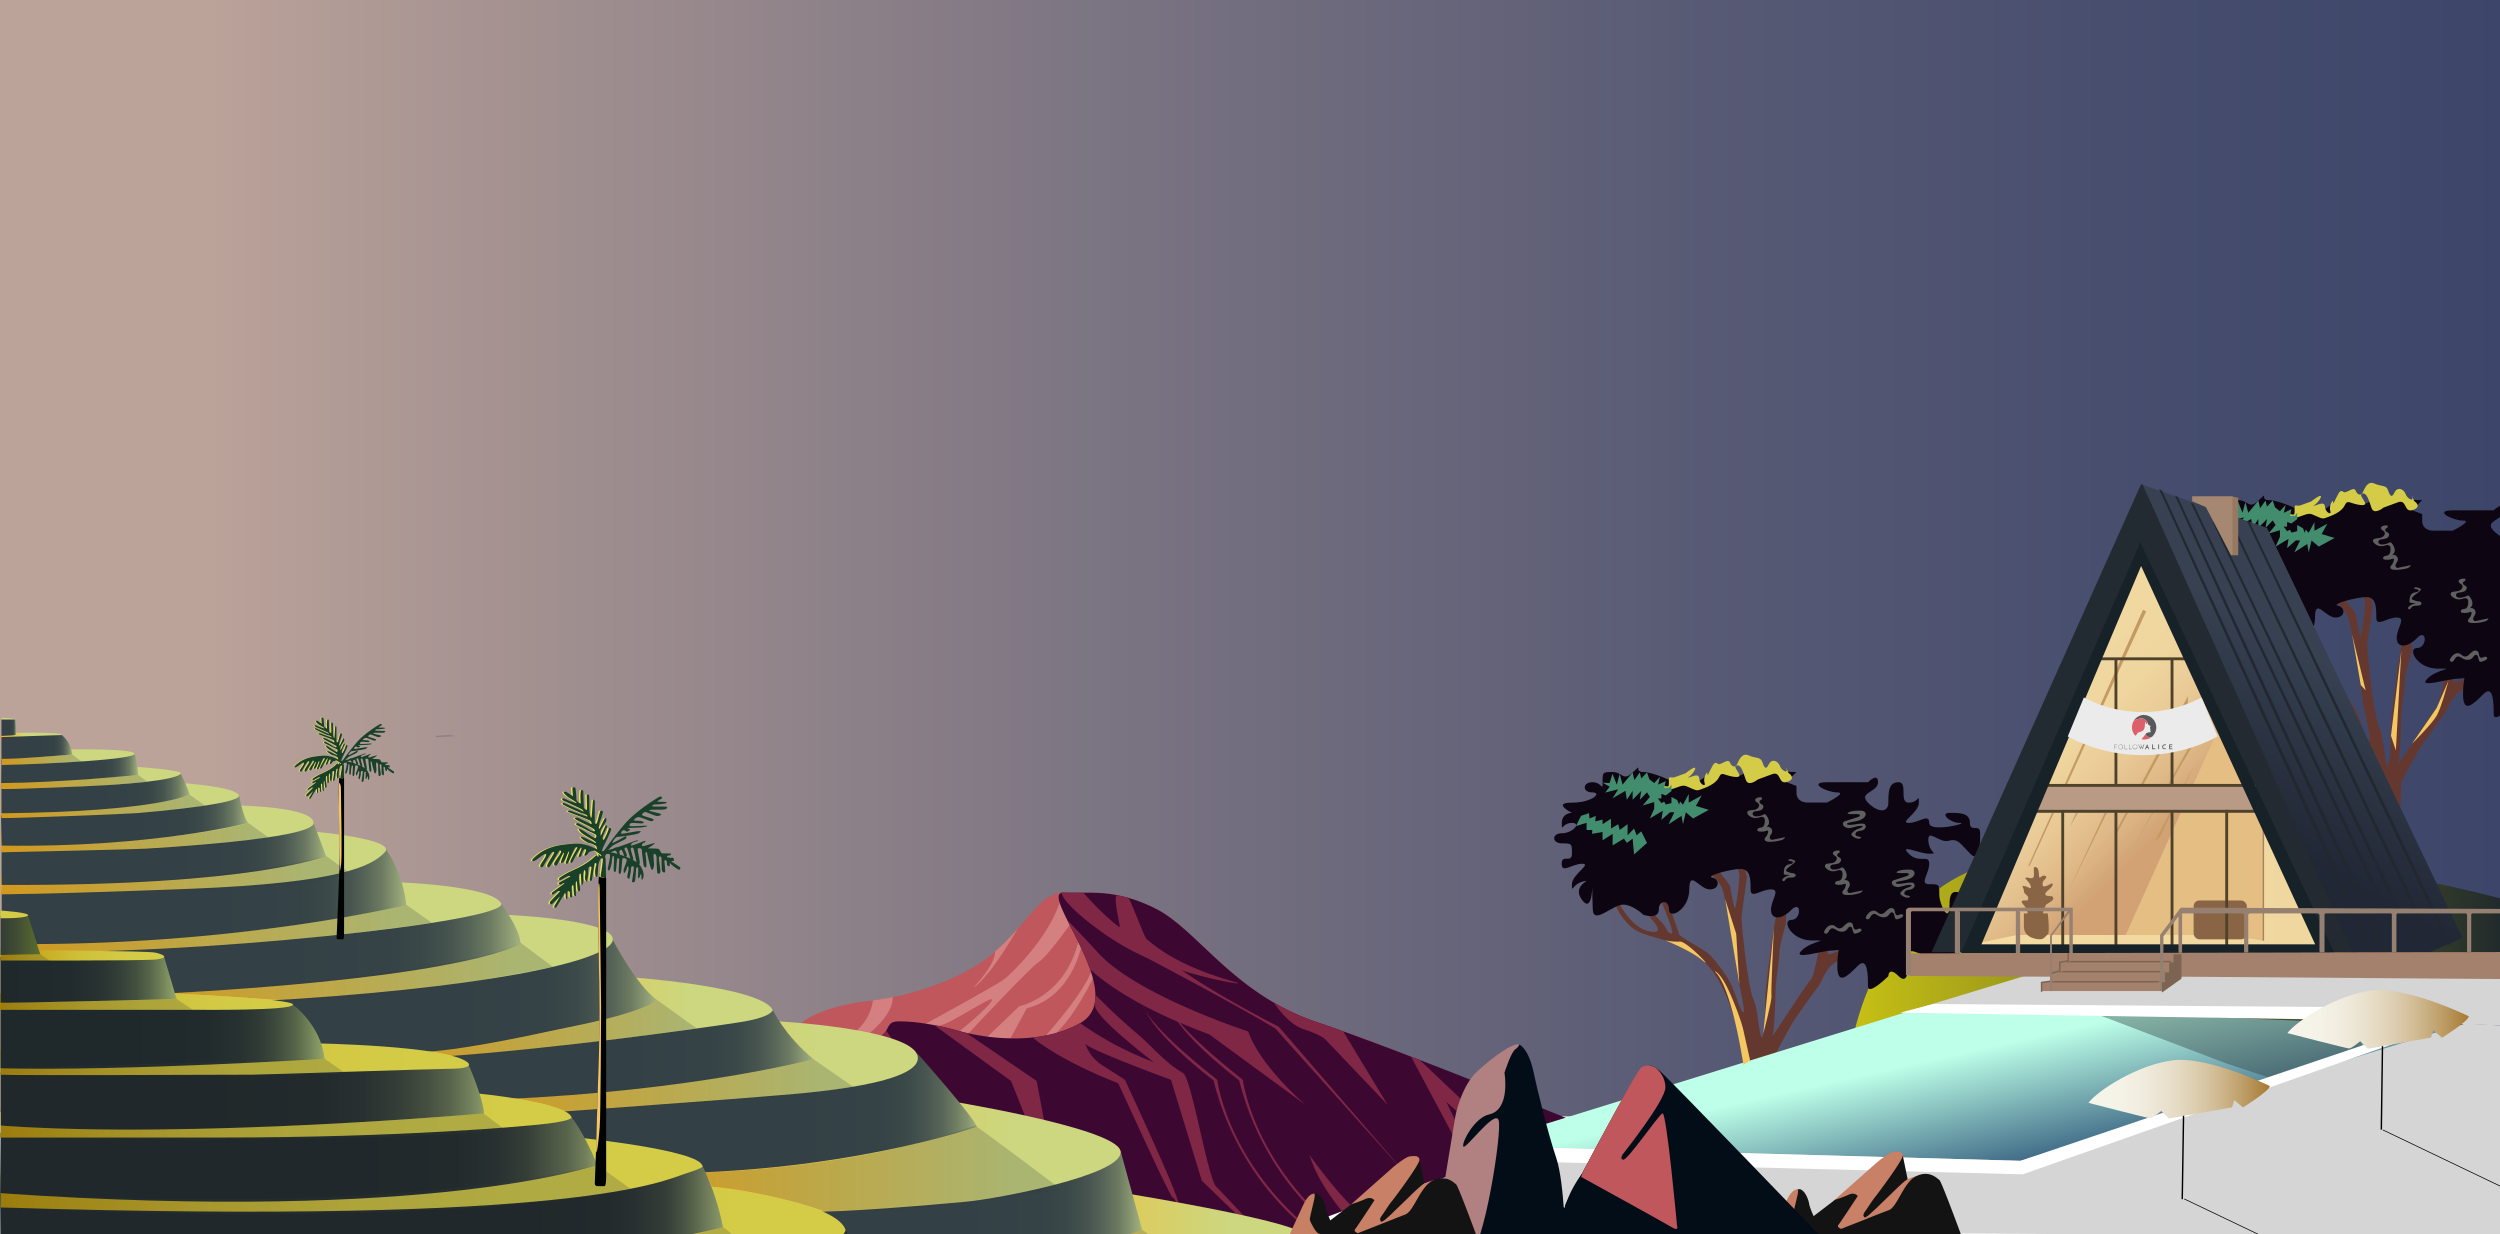 <svg xmlns="http://www.w3.org/2000/svg" xmlns:xlink="http://www.w3.org/1999/xlink" width="1738" height="858"><defs><path id="reuse-0" fill="#343f3f" d="M35 668l-7-4.6-27.6.6-.4 4" opacity="0.22"/></defs><defs><linearGradient id="e" x2="1740" y1="388" y2="388" gradientUnits="userSpaceOnUse"><stop offset="0.08" stop-color="#bca39a"/><stop offset="0.17" stop-color="#aa9693"/><stop offset="0.44" stop-color="#7b7482"/><stop offset="0.67" stop-color="#595b75"/><stop offset="0.87" stop-color="#454c6d"/><stop offset="1" stop-color="#3d466a"/></linearGradient><linearGradient id="f" x1="1249.74" x2="1740.69" y1="700.45" y2="700.45" gradientUnits="userSpaceOnUse"><stop offset="0" stop-color="#d5cd13"/><stop offset="1" stop-color="#202a2c"/></linearGradient><linearGradient id="j" x1="10888.85" x2="10547.58" y1="2051.56" y2="2083.56" gradientTransform="matrix(1.4 .06 -2.85 .6 -7744.6 -1088.4)" gradientUnits="userSpaceOnUse"><stop offset="0" stop-color="#001f55"/><stop offset="1" stop-color="#bdffe8"/></linearGradient><linearGradient id="a" x1="644.81" x2="910.83" y1="874.75" y2="874.75" gradientUnits="userSpaceOnUse"><stop offset="0" stop-color="#ffb315"/><stop offset="0.79" stop-color="#ccd780"/></linearGradient><linearGradient id="b" x1="526.49" x2="794" y1="849.2" y2="849.2" gradientUnits="userSpaceOnUse"><stop offset="0.52" stop-color="#334045"/><stop offset="0.73" stop-color="#354246"/><stop offset="0.81" stop-color="#3b4949"/><stop offset="0.86" stop-color="#47544f"/><stop offset="0.9" stop-color="#576558"/><stop offset="0.94" stop-color="#6d7b62"/><stop offset="0.97" stop-color="#879670"/><stop offset="1" stop-color="#a3b37e"/></linearGradient><linearGradient id="k" x1="426.01" x2="779" y1="803.36" y2="803.36" xlink:href="#a"/><linearGradient id="l" x1="373.92" x2="679.05" y1="773.86" y2="773.86" gradientUnits="userSpaceOnUse"><stop offset="0.59" stop-color="#334045"/><stop offset="0.77" stop-color="#354246"/><stop offset="0.84" stop-color="#3b4949"/><stop offset="0.88" stop-color="#47544f"/><stop offset="0.92" stop-color="#576558"/><stop offset="0.95" stop-color="#6d7b62"/><stop offset="0.98" stop-color="#879670"/><stop offset="1" stop-color="#a3b37e"/></linearGradient><linearGradient id="m" x1="314.69" x2="638.1" y1="741.53" y2="741.53" xlink:href="#a"/><linearGradient id="n" x1="289.78" x2="565.56" y1="732.23" y2="732.23" xlink:href="#b"/><linearGradient id="o" x1="262.81" x2="537.16" y1="707.29" y2="707.29" xlink:href="#a"/><linearGradient id="p" x1="160.08" x2="456.43" y1="693.03" y2="693.03" xlink:href="#b"/><linearGradient id="q" x1="89.14" x2="426.01" y1="667.11" y2="667.11" xlink:href="#a"/><linearGradient id="r" x1="11.17" x2="361.93" y1="659.27" y2="659.27" xlink:href="#b"/><linearGradient id="s" x1="2.94" x2="348.48" y1="637.61" y2="637.61" xlink:href="#a"/><linearGradient id="t" x1="1.05" x2="282.48" y1="623.49" y2="623.49" xlink:href="#b"/><linearGradient id="u" x1="0.5" x2="268.38" y1="599.93" y2="599.93" xlink:href="#a"/><linearGradient id="v" x1="1.05" x2="226.64" y1="593.66" y2="593.66" xlink:href="#b"/><linearGradient id="w" x1="0.85" x2="218.05" y1="576.23" y2="576.23" xlink:href="#a"/><linearGradient id="x" x1="0.73" x2="172.59" y1="570.57" y2="570.57" xlink:href="#b"/><linearGradient id="y" x1="1.05" x2="166.16" y1="556.58" y2="556.58" xlink:href="#a"/><linearGradient id="z" x1="1.05" x2="131.79" y1="551.54" y2="551.54" xlink:href="#b"/><linearGradient id="A" x1="0.83" x2="125.72" y1="540.73" y2="540.73" xlink:href="#a"/><linearGradient id="B" x1="1.05" x2="10.65" y1="500.17" y2="500.17" gradientUnits="userSpaceOnUse"><stop offset="0" stop-color="#ffb315"/><stop offset="0.01" stop-color="#f5ba2a"/><stop offset="0.01" stop-color="#e8c345"/><stop offset="0.03" stop-color="#deca5b"/><stop offset="0.04" stop-color="#d6d06c"/><stop offset="0.05" stop-color="#d0d477"/><stop offset="0.07" stop-color="#cdd67e"/><stop offset="0.13" stop-color="#ccd780"/></linearGradient><linearGradient id="C" x1="1" x2="43.03" y1="511.74" y2="511.74" gradientUnits="userSpaceOnUse"><stop offset="0" stop-color="#ffb315"/><stop offset="0.39" stop-color="#ccd780"/></linearGradient><linearGradient id="D" x1="0.85" x2="96" y1="534.28" y2="534.28" xlink:href="#b"/><linearGradient id="E" x1="1" x2="11.17" y1="505.86" y2="505.86" xlink:href="#b"/><linearGradient id="F" x1="1.05" x2="93.49" y1="526.34" y2="526.34" gradientUnits="userSpaceOnUse"><stop offset="0" stop-color="#ffb315"/><stop offset="0.56" stop-color="#ccd780"/></linearGradient><linearGradient id="G" x1="1.05" x2="50.18" y1="519.24" y2="519.24" xlink:href="#b"/><linearGradient id="c" x1="0.42" x2="587.79" y1="861.96" y2="861.96" gradientUnits="userSpaceOnUse"><stop offset="0" stop-color="#b98f00"/><stop offset="0.11" stop-color="#c09e12"/><stop offset="0.3" stop-color="#c9b229"/><stop offset="0.5" stop-color="#cfc13a"/><stop offset="0.72" stop-color="#d3c944"/><stop offset="1" stop-color="#d4cc47"/></linearGradient><linearGradient id="H" x1="0.13" x2="502.6" y1="846.43" y2="846.43" gradientUnits="userSpaceOnUse"><stop offset="0" stop-color="#20282b"/><stop offset="0.62" stop-color="#20282b"/><stop offset="0.72" stop-color="#20282b"/><stop offset="0.84" stop-color="#222a2c"/><stop offset="0.88" stop-color="#283130"/><stop offset="0.92" stop-color="#343d36"/><stop offset="0.94" stop-color="#444e40"/><stop offset="0.96" stop-color="#59644c"/><stop offset="0.98" stop-color="#727f5b"/><stop offset="1" stop-color="#8b9a69"/></linearGradient><linearGradient id="I" x1="0.42" x2="488.57" y1="816.59" y2="816.59" xlink:href="#c"/><linearGradient id="J" x1="0.13" x2="415.27" y1="806.14" y2="806.14" gradientUnits="userSpaceOnUse"><stop offset="0" stop-color="#20282b"/><stop offset="0.51" stop-color="#20282b"/><stop offset="0.59" stop-color="#20282b"/><stop offset="0.76" stop-color="#222a2c"/><stop offset="0.83" stop-color="#283130"/><stop offset="0.88" stop-color="#343d36"/><stop offset="0.91" stop-color="#444e40"/><stop offset="0.95" stop-color="#59644c"/><stop offset="0.98" stop-color="#727f5b"/><stop offset="1" stop-color="#8b9a69"/></linearGradient><linearGradient id="K" x1="0.42" x2="397.37" y1="775.41" y2="775.41" xlink:href="#c"/><linearGradient id="L" x1="0.42" x2="336.52" y1="761.94" y2="761.94" gradientUnits="userSpaceOnUse"><stop offset="0" stop-color="#20282b"/><stop offset="0.35" stop-color="#20282b"/><stop offset="0.41" stop-color="#20282b"/><stop offset="0.66" stop-color="#222a2c"/><stop offset="0.75" stop-color="#283130"/><stop offset="0.82" stop-color="#343d36"/><stop offset="0.88" stop-color="#444e40"/><stop offset="0.93" stop-color="#59644c"/><stop offset="0.97" stop-color="#727f5b"/><stop offset="1" stop-color="#8b9a69"/></linearGradient><linearGradient id="M" x1="0.42" x2="326.01" y1="736.38" y2="736.38" xlink:href="#c"/><linearGradient id="N" x1="0.42" x2="225.57" y1="720.73" y2="720.73" gradientUnits="userSpaceOnUse"><stop offset="0" stop-color="#1f292c"/><stop offset="0.31" stop-color="#1f292c"/><stop offset="0.37" stop-color="#1f292c"/><stop offset="0.64" stop-color="#212b2d"/><stop offset="0.74" stop-color="#273230"/><stop offset="0.81" stop-color="#323d36"/><stop offset="0.86" stop-color="#424e3f"/><stop offset="0.91" stop-color="#566449"/><stop offset="0.95" stop-color="#6f8057"/><stop offset="0.99" stop-color="#8d9f67"/><stop offset="1" stop-color="#95a86b"/></linearGradient><linearGradient id="O" x1="0.13" x2="203.75" y1="696.33" y2="696.33" xlink:href="#c"/><linearGradient id="P" x1="0.42" x2="122.84" y1="681.24" y2="681.24" gradientUnits="userSpaceOnUse"><stop offset="0" stop-color="#1f292c"/><stop offset="0.39" stop-color="#212b2d"/><stop offset="0.55" stop-color="#273231"/><stop offset="0.67" stop-color="#333e37"/><stop offset="0.77" stop-color="#43503f"/><stop offset="0.85" stop-color="#58674b"/><stop offset="0.92" stop-color="#728359"/><stop offset="0.99" stop-color="#91a369"/><stop offset="1" stop-color="#95a86b"/></linearGradient><linearGradient id="Q" x1="0.42" x2="114.12" y1="663.83" y2="663.83" xlink:href="#c"/><linearGradient id="R" x1="0.42" x2="27.99" y1="650.02" y2="650.02" gradientUnits="userSpaceOnUse"><stop offset="0" stop-color="#323c35"/><stop offset="0.4" stop-color="#404c33"/><stop offset="1" stop-color="#5c6d2f"/></linearGradient><linearGradient id="d" x1="1590.21" x2="1716.35" y1="708.74" y2="708.74" gradientUnits="userSpaceOnUse"><stop offset="0" stop-color="#f6f5eb"/><stop offset="0.17" stop-color="#f5f3e7"/><stop offset="0.31" stop-color="#f0ebdd"/><stop offset="0.45" stop-color="#e8dfcb"/><stop offset="0.59" stop-color="#ddceb1"/><stop offset="0.72" stop-color="#cfb990"/><stop offset="0.85" stop-color="#be9e68"/><stop offset="0.98" stop-color="#aa7f39"/><stop offset="1" stop-color="#a6782f"/></linearGradient><linearGradient id="S" x1="1451.84" x2="1577.98" y1="757.17" y2="757.17" xlink:href="#d"/><linearGradient id="T" x1="1342.77" x2="1639.54" y1="499.32" y2="499.32" gradientUnits="userSpaceOnUse"><stop offset="0" stop-color="#222a32"/><stop offset="1" stop-color="#232a31"/></linearGradient><linearGradient id="U" x1="1392.18" x2="1520.22" y1="483.67" y2="611.7" gradientUnits="userSpaceOnUse"><stop offset="0.11" stop-color="#f1d8a1"/><stop offset="0.32" stop-color="#efd59e"/><stop offset="0.49" stop-color="#e9ca96"/><stop offset="0.65" stop-color="#dfb987"/><stop offset="0.8" stop-color="#d2a274"/></linearGradient><linearGradient id="V" x1="1373.53" x2="1613" y1="617.06" y2="617.06" gradientUnits="userSpaceOnUse"><stop offset="0" stop-color="#f3dba1"/><stop offset="0.99" stop-color="#f0d7a0"/><stop offset="1" stop-color="#f0d7a0"/></linearGradient><linearGradient id="W" x1="1649.94" x2="1537.01" y1="409.69" y2="605.29" gradientUnits="userSpaceOnUse"><stop offset="0.27" stop-color="#374151"/><stop offset="0.82" stop-color="#202735"/></linearGradient><clipPath id="g"><path fill="none" d="M1047 762.3s-73.1-32.2-131.4-51.7-83.4-64.8-112.4-79-43.9-10.1-63.5-11.1-29.2 32.3-64 52.5-74 23.1-74 23.1-29.4 3-45 15.2S473 755 473 755l382.3 3.3 189.4 17.3z"/></clipPath><clipPath id="h"><path fill="none" d="M1111.2 786.3s-137.3-56.2-195.6-75.7-83.4-64.8-112.4-79a99.7 99.7 0 00-31.3-10.1c-11.5-1.6-21-.5-32.2-1-19.7-1 46.3 70.5 11.5 90.6s-83.2 6-83.2 6-24.6-7.5-44-7c-7.5.2-5.8 5.6-10.1 9-12.5 10.2-43.7 8.1-43.7 8.1l-48.7 16L412 770l191 197 354.9-134.4z"/></clipPath><clipPath id="i"><path fill="none" d="M307.7 1203s230.7-46.2 284.6-139.8l47.5-20.7s174 3.4 182.1 6.4 391 208.9 391 208.9-159.7 96.2-275.3 96.2-533.4-15.5-533.4-15.5l-90.2-18.3z"/></clipPath><clipPath id="X"><path fill="none" d="M1541.7 512a111 111 0 01-104.2 0l11.2-27.1a87.7 87.7 0 0081.8 0z"/></clipPath></defs><g style="isolation:isolate"><use opacity="0.22" xlink:href="#reuse-0"/><path fill="url(#e)" d="M1740 778L0 773.1V-2h1740v780z"/><path fill="#65382f" d="M1196.4 850.8s13-22.8 14.7-64.7 0-54.1 0-54.1-6.5-46.4-27.4-64.2-40.1-14.2-50.4-24-11.8-19.6-11.8-19.6-1.8-3.6 2.4 1.7 9.9 18.3 22 21.4 4-6.2 4-6.2l-7.6-9a2 2 0 01.9-2.1c1.3-1 10.7 9.8 13.4 12.9s1.7 4.9 5.3 6.2-7.7-23.2-7.8-25-.7-6.7 2.9-17-.9-9.7-.9-9.7-.4-3.8 2.2-2.6 3.6 5.7 2.7 10.6-4 14.3-3.6 15.6 9.8 27.2 9.8 28.5 16.5 10.3 20 13 13.4 15.5 16.5 22.2 6 17.9 8.2 19-4.2-24.7-4.2-27-8-53.9-10.7-59.7-19.4-22.1-21.5-24-3-7.2 1.5-5.4 25.4 26.3 25.8 28.5 2.3 13.8 3.2 15.1 3.4-19.8 3.2-23-7.3-24.6-7.3-26.9 2.6-2.6 4.2 0 8.3 26.8 8.3 28.5-3.1 22.3-3.6 26.8 4.5 50.3 8 57.5 4 25.3 5.9 27.1 2.6-24 2.6-28 5-46 7.2-54.8-1-46-1.4-51.3-7.6-14.2-8-15.6.9-5.8 5-3 9.3 17.3 9.3 19.5 1.8-18.6 2-20.4 3.7-3.6 4.2-1-1.4 18.3-1.4 20.5-3.5 10.3-3.5 13 1.3 37.4.9 41-4.5 15.5-4.5 20.4-2.7 21.4-2.7 26.3-.8 28.5-2.2 32.1 23.2-35.6 26.7-38.8 12.5-58.8 12.5-63.7 7.6-36 7.6-36 2.2-3.6 2.2 3.5-4 19.8-4 21.5-1.3 5.2-1.3 7.5-.4 6.2 0 8 20.5-16.5 21.8-18.7 12.5-4.5 14.3-6.7 7.6-4.3 8.5-3.5-4.5 5.7-6.3 6.1-11.1 4.5-12.4 6.3-20 19.6-21.4 20.5-5.4 7.6-6.3 14.2-3 19.6-3.5 22.8 37.8-14.7 40-19.2 19.5-20.5 20.3-23.8 4.7-1.6 4.3 2-21 23.1-22.3 25.4-33.4 19.6-38.3 22.7-9.4 14.7-10.3 15.6-15.1 20.5-17.8 25-12 21.4-12 22.3-1.8 35.6-1.3 45-2.3 59.7 2.7 69.5c0 0-18.8 19-39.5 3.4z"/><path fill="url(#f)" d="M1740 625s-328.5-87.8-406 6c-68.9 83.5-31.5 126.6-84 173.7-6.7 6 164.8-3.8 155 2.3-27 16.8 3-6.3 64-2 138.3 9.7 236 5 236 5s41.5-58 35-185z"/><path fill="#bf575c" d="M1047 762.3s-73.1-32.2-131.4-51.7-83.4-64.8-112.4-79-43.9-10.1-63.5-11.1-29.2 32.3-64 52.5-74 23.1-74 23.1-29.4 3-45 15.2S473 755 473 755l382.3 3.3 189.4 17.3z"/><g fill="#d58080" clip-path="url(#g)"><path d="M759.8 680.2s-14.8 31-29.4 41l-6.2 2s31.2-34.2 35.3-50.4.3 7.4.3 7.4M751.5 658.7S745 693 713.8 701l-11.4 21h-17.2l23.4-22.5s31.2-6 41-44.5M743.7 643s-15.4 21.8-21.6 25.8-48.9 49.7-48.9 49.7h-8s23.3-19 24.5-23.3-30.6 18-37.6 18-8.5-1.5-8.5-1.5 49.5-27 54.6-31 30.1-28 38.5-53.2 7 15.6 7 15.6"/><path d="M707.3 645.9s-18.5 33-31 41c0 0 16.4-16.4 15.5-26.3s15.5-14.7 15.5-14.7M527.4 741.4h7.4s13.5-8.2 13-24.3h-6.5s-2.6 22.2-14 24.2M593 726.8s28-17.2 27.6-33.5-13.8 2.3-13.8 2.3-1.4 23.9-32.5 31.8 18.7-.6 18.7-.6z"/></g><g clip-path="url(#h)"><path fill="#3c0832" d="M1111.2 786.3s-137.3-56.2-195.6-75.7-83.4-64.8-112.4-79a99.7 99.7 0 00-31.3-10.1c-11.5-1.6-21-.5-32.2-1-19.7-1 46.3 70.5 11.5 90.6s-83.2 6-83.2 6-23.4-22.9-42.9-22.4c-7.4.2-7 21-11.2 24.4-12.5 10.1-43.7 8.1-43.7 8.1L429 743l85 179 226-15 301-99.3z"/><path fill="#802746" d="M1031.6 779.2l-46.4-44-7.1-6 55.8 104.6 3.6-1.1-32-66.6 51 45.2M608.1 747.4l-25.5-22.2 31.3-12L730 885l-75.2-98.7-46.7-39zM663.6 712.5l57.1 39L741 860l-13.7-47.5-24.4-61-57-41.4 11.7-3.2 6 5.6zM893.2 764.4l79 63.5M907.6 768.1s-31.5-26.8-39.8-51c0 0-77-25-104.1-54.4s-31.2-32.2-31.2-32.2l6.2 16.1s4.2 36.3 102 72.5M964.7 768.1l-34.5-57-27-10-17.5-4s9.2 14.7 20.6 18.4 14.8 6.8 14.8 6.8zM751.2 618.4s14.5 17 27 26.2c1.3 1-4.2-18.8-2-22.1 2.3-3.7 6.7.9 8.3 2s11 27 12.5 28.2c19.4 17.1 45.6 25.4 62.2 30.2 11 3.2-38.8-4.4-72.6-22.2-21.2-11.1-44.5-30.3-48-38.2-8.7-20.7 12.6-4 12.6-4zM782 750.6s40 85.7 36.8 85.6c-1.4 0-2.3-3.5-3.5-3.6-1.8 0-37.7-79.5-38-79.6-8.7-3.2-57.3-23-70.2-43-14.3-22.5 44 1.4 44 1.4a225.8 225.8 0 0051 27s-38.3-29-40.7-38.5S759 689 759 689a432 432 0 0031.5 29.6c11.2 9.4 19.2 20.1 31.9 27.3 6.2 3.6 17.9 77.8 23.8 79.7l60.6 64.1-71.3-68.9-21.4-70.1s-55.9-20.5-59.5-25a28 28 0 0010.8 14.3"/></g><path fill="#802746" d="M786.7 660.3s72.5 38 99.9 54.7l91.7 102.2L889 713.8s-64.3-32.3-86.8-54.7M934 871.6s-68-32.3-90.4-120.6c0 0-42-31.3-48.8-52 0 0 .3 11.3 51.4 51.7 0 0 8.2 69.6 87.9 121"/><path fill="#802746" d="M952 871.6s-68-32.3-90.6-120.6c0 0-42-31.3-48.8-52 0 0 .3 11.2 51.4 51.7 0 0 8.3 69.5 88 121M944.9 855.2s-26.2-25-34.6-52.3c0 0 28.5 40.3 41.6 44.5M1027 765.5l-6 6.5"/><path fill="url(#j)" d="M1410.6 810L1024 797l316-98 379.6 15.6-309 95.4z"/><path fill="none" stroke="#000" stroke-miterlimit="10" stroke-width="0.5" d="M1690 716.3l14.9-12.5M1551.7 764.7l14.8-12.5"/><path fill="url(#a)" d="M779 829s115.8 18.7 126.4 28.4 9.7 34.5-39.4 42-184.2 21.2-184.2 21.2l-37-15.2 33.3-30.6z"/><path fill="url(#b)" d="M779 800.1l15 54.8s-121.8 43.7-144.4 43.4-99.3-.4-99.3-.4l-23.8-43 23.1-30.4z"/><path fill="url(#k)" d="M653 764.2s122.7 19.4 126 36-86.4 33.3-107.1 35.2-88.3 8-116 7S426 812.6 426 812.6l47.4-27.3z"/><path fill="url(#l)" d="M638.1 732.7s38 42.7 41 50.6c0 0-76.8 27-190.5 31.7L379 795.1l-5.2-21.8 13.5-9z"/><path fill="url(#m)" d="M537.2 709.8s100.4 5 100.9 25.6-95.4 25.7-106.1 26.8-146.8 11-146.8 11l-70.5-15.7z"/><path fill="url(#n)" d="M537.2 702s8 17.6 28.4 34.4c0 0-83.1 22-217.1 27.8h-53.1l-5.6-27.8 133.7-36.1z"/><path fill="url(#o)" d="M434.6 679.1s93.8 6.2 102.6 23c0 0 .1 5-23.2 8.6s-125.2 18.2-205.8 23.8-29.4-13.7-29.4-13.7z"/><path fill="url(#p)" d="M426 653.4s16.1 31.1 30.4 41.5c0 0-3.5 7.3-54.9 18s-82.9 17.8-121.9 19.6-97-7.2-97-7.2L160 693z"/><path fill="url(#q)" d="M348.5 635.8s78.6 2.9 77.5 17.6-90.5 34.4-253.4 43l-83.5 2v-17.2l220.2-22z"/><path fill="url(#r)" d="M348.3 628s12.6 16.8 13.6 27.6c0 0-27.5 22.9-244.4 35H86.7l-75.5-31.3z"/><path fill="url(#s)" d="M275 613.3s66.6 2.1 73.4 14.7S131 665.1 2.9 661.5v-16.9z"/><path fill="url(#t)" d="M268.4 590.6a83 83 0 0114 38.4S164 658.5 1.2 656.2v-41z"/><path fill="url(#u)" d="M218 578.1s58.2 5.1 49.5 14.4-29.8 21.3-135.7 25.4S2 621.6.5 621.7l.3-12.6z"/><path fill="url(#v)" d="M218 572.1l8.6 22.9s-48.1 21-225.5 20.2v-24.6z"/><path fill="url(#w)" d="M165.4 560s52.3.7 52.6 12.1-111.3 17.5-116.6 17.9S5.2 592.5 1 592.5L.8 578z"/><path fill="url(#x)" d="M166.2 553.1s3.2 16.5 6.4 19c0 0-66.4 17.3-171.5 15.8l-.4-21z"/><path fill="url(#y)" d="M127 544.4s38 2.7 39.1 8.7S104 564.6 95 565.3 8.1 569 1 568.7v-12.1z"/><path fill="url(#z)" d="M125.7 537.8s6 12.5 6 14.6c0 0-22 11.9-130.7 13v-19z"/><path fill="url(#A)" d="M93.5 533s33 2.2 32.2 4.7-16.1 6.8-68.7 9S.8 548.5.8 548.5l.2-7.8z"/><path fill="url(#B)" d="M1 499s11.2.5 9.5 1.2-9.4 1.1-9.4 1.1z"/><path fill="url(#C)" d="M9.4 509.5s33-.7 33.6 1.4-37 3.5-42 3.2v-4.2z"/><path fill="url(#D)" d="M93.5 524.1s1.8 3.3 2.5 14.7c0 0-55.8 5.4-95.2 5.6l.2-16.9z"/><path fill="url(#E)" d="M11.2 511s0-9.8-.7-10.8H1L1 511.6s9.1-.3 10.2-.7z"/><path fill="url(#F)" d="M47 521s46.9-.8 46.5 3.1-60 7.1-92.4 7.7v-8z"/><path fill="url(#G)" d="M43 511a20.7 20.7 0 017.2 13.5S9.5 528 1 527.5v-15.1z"/><path fill="#343f3f" d="M362 655.5l22.3 16.6S256 699 192.8 695.1c0 0-66-4.4-71.3-4.6 0 0 204.9-14 240.4-35zM282.5 629l17.7 12.5S167.6 661.7 77 661.1c0 0-48-.4-49.8 0l-1.5-4.8s115.8-4 170.3-11.9 77.4-13.9 86.5-15.4zM226.6 595l15 10.8s12 14.1-241 15.9l.5-6.5s154.7.3 225.5-20.2zM172.6 572.1l13.8 10s-33.8 10.4-185.3 10.4V588s118.6-1.2 171.5-15.8zM131.8 552.4l10.7 7.7s-35.4 9.4-141.4 8.6v-3.4S109 563 131.8 552.4zM96 538.8l6.5 4.7s-30.3 4-101.7 5v-4.1s90.7-4.3 95.2-5.6zM50.2 524.5l6.6 5S10 532.5 1 531.7v-4.3s24-.5 49.2-3zM456.4 694.9l28 20.1s-148.2 20.3-168.6 19.4c0 0-15.3-3.8-16.3-3.3 0-.1 141.5-20.1 157-36.2zM565.6 736.4l27.5 19.1s-24 6.5-199.3 17.8c0 0-8.1-5.3-35.2-9.6 0 0 135-8.4 207-27.3zM678 782.4l26.7 19.7 32.9 24.7s-110.4 18.2-163 15.7c0 0-41.6-14.5-79.6-17.5 0 0-2-5-4.5-10 0 0 103.5-2 187.5-32.6z" opacity="0.22"/><path fill="#253132" d="M587.8 854.9s14.3 25 18.2 49.7c0 0-307.1 74.5-607 43.7l1.4-58.8z"/><path fill="url(#c)" d="M488.6 824.5s91.7 8.9 99.2 30.4c0 0 1.4 7.5-30.4 14.7s-129 38-557 27.8v-33.7z"/><path fill="url(#H)" d="M488.3 810.5s9.3 17.2 14.3 42.6c0 0-220.5 55.6-502.2 29.4l-.3-53L449 803.4z"/><path fill="url(#I)" d="M401.7 790.8s84.4 8.6 86.6 19.7c0 0 3.2.7-11.8 5.4S404 852 .5 839.4v-22.8z"/><path fill="url(#J)" d="M397.4 776.9s7.1 7.8 17.9 32.9c0 0-113.4 40.5-415.2 19.7l.3-42z"/><path fill="url(#K)" d="M330.4 760s63.4 6 67 16.8c0 0 .7 2.2-16.5 4.3s-103 9.7-226.2 9.7H.4v-20z"/><path fill="url(#L)" d="M325 738.5s10.4 23 11.5 35.5c0 0-203 18.1-336 8.5v-37z"/><path fill="url(#M)" d="M217.3 725.3s93.8 1.4 107.8 13.3c0 0 5.8 4.2-11.4 4.4s-130.7 4.1-137.9 4.1-167.9.7-175.4 0v-17z"/><path fill="url(#N)" d="M203.7 698.5s19.4 14 21.9 37.5c0 0-137.1 8.7-225.2 6.7v-43.3z"/><path fill="url(#O)" d="M117.5 690.6s87.7 3.6 86.2 7.9-65.1 3.5-68.3 3.5H0v-11.4z"/><path fill="url(#P)" d="M114.1 665.3l8.7 29.2S5.4 697.5.4 697.1v-31.8z"/><path fill="url(#Q)" d="M24.8 660.9s77.3 0 83.4 1.4 9.3 3.6.7 4.7-108.5.7-108.5.7V660z"/><use opacity="0.22" xlink:href="#reuse-0"/><path fill="url(#R)" d="M.4 663.9l27.6-.5-8.6-27.2H.7l-.3 2.4z"/><path fill="#d4cc47" d="M.4 633s21.1 1.4 19 3.5-19 1.9-19 1.9z"/><path fill="#343f3f" d="M350.6 785L336 774S146.4 791 0 782.5v8.3s272 5 350.6-5.8z" opacity="0.22"/><path fill="#d5d5d5" d="M1713.6 711.6l27.4 1.4v290l7-143-459-3-248 3 3-63 360.6 10 309-95.4z"/><path fill="#0d0511" d="M1142.5 636s-7.1-7.1-14.2-7.1-20.5 14.2-21 3.5-.3-24.8-.3-17.7-1.4 19.8-7.8 10 9.2-13.8 1.4-11.9-7.8 9-7.8 2 14.2-14.3 7.1-14.3-14.2 7.1-14.2 0 7.1 0 7.1-7 0-7.2-7-7.2-7.2-7 0-7 14.1-7.2 7-7.2-7 7.1-7 0 7-7 7-7-14.2-7.1 0-7.1 21.3-7.1 14.2-7.1-7-7.1 0-7.1 7.1 7 7.1 0 0-7.1 7-7.1 7.2 7 14.3 0 0 0 7 0 21.4 7 21.4 7h14.2c7 0 14.2-14.1 21.3-7s14.2 0 14.2 0 4.7-6.3 9.4-3.2 26 3.2 26 3.2l-7 7 7 2.7v4.5c0 7 7.1 7 7.1 7h14.2s14.2-7 7.1-7-21.3-7.1-7-7.1h28.3s7-7.1 7 0-14.1 7-7 14.2 14.2 7 14.2 0 0-14.2 7-14.2 0 14.2 7.2 14.2 7-7.1 7 0-14.1 14.1-7 14.1 14.2-7 14.2 0 28.3 0 21.3 0-14.2-7-7.1-7 14.1 0 14.1 7 7.1 0 7.1 7.1 0 21.3-7 14.2-8.4-10.7-14.9-8.9-14.7-8.9-14.1 0 7.7 9 .6 9-21.3-7.2-14.2 0 14.2 0 14.2 7-7.1 14.2 0 14.2 7 0 7 7.1 7.1 21.3 7.1 7.1 7.1-7 14.2-7 28.4-14.3 14.2 0-25.4 7.8-16.2 14.5 9.1 13.8 2 13.8-7 0-7 7 0 7.2-7.1 7.2-7.1 7-7.1 7h-7.1s7-7 0-7-14.2-7.1-14.2 0 0 21.3-7.1 14.2-7.1 0-7.1 0-14.2 14.1-14.2 7 0-21.2-7.1-14.1-14.2 14.2-14.2 0 3.6-10.7-3.5-10.7-28.4 7.1-21.3 0 21.3-7 7-7-21.2-14.3-14.1-14.3 7-14.1 0-7-14.2 7-14.2 0 7-14.2 0-14.2-14.2 7-14.2 0 0-14.2-7-14.2-24.8 5-19.6 6 5.3 8.2-1.8 8.2-14.2-14.2-14.2 0-14.1 21.2-14.1 14.1-7.1-7-7.1 0-10.7 3.6-10.7 3.6z"/><path fill="#d4cc47" d="M1155.7 549s-5.6-2.4-1-2.7 5.7 2.5 5.5-2.8 1.1-2 4.4-3.3l7.4-2.7c-.7.3 8.4-6.9 6.2-2.2s-7.7 6.5-3.4 5 6.3-2.2 6.6 1.4 4.8 5.8 3.6 2.4 2-8.4 2-6.5 0 2 2.2-2.6 3.2-5.5 5-4 7.1-4.2 8.4-1 3.8 4 5.2.9 3.5-7.8 8-5.7 8 .9 9.2 4.2 2.4 6.7 4.6 2.1 6.6-2.4 7.8 1 5.8 5.4 4.6 2 1.3 2.8 1.3 2.8 6 3.8-.7 6.2-4-7.7-10.6-5.3l-10 3.7s-6.5 5.4-8.3.3-3.3-11.2-6.6-10 7 8.7-.9 7.9-9-4.3-11.2.3-8.8 7-12 8.2-3.4 1.2-8-.9-4.5-2-11.2.4-8.1.8-8.1.8"/><path fill="#343f3f" d="M313.2 511l3.7.7s-12.8 1-13.8.7l-.1-.8s7-.6 10.2-.7z" opacity="0.22"/><path fill="#343f3f" d="M1426 693l121.2 46.1L1580 750l60-18 10-29.2-224-9.8z" opacity="0.4"/><path fill="#606060" d="M1243.3 597.9c0-.2.3-.4.7-.5.9-.3 2.5.3 3.4.7.3 0 .6.3.6.6a.8.8 0 01-.2.6c-1.6 2-4.2 3-5.8 5.1a1 1 0 00-.3 1 1 1 0 00.5.4 10.6 10.6 0 003.7 1.2 5.6 5.6 0 011.5.3 1.4 1.4 0 011 1.2c0 .7-.8 1.2-1.4 1.4a13.8 13.8 0 01-2.9.2 3.6 3.6 0 00-2.5 1l-.8 1a1.1 1.1 0 01-1.1.5 1 1 0 01-.5-1.3 2.4 2.4 0 011-1 11.7 11.7 0 014.4-2l-3.3-.2a1.3 1.3 0 01-1-.3 1.3 1.3 0 01-.2-1 12.6 12.6 0 01.4-3 4.1 4.1 0 011.8-2.4c1-.6 2.2-.5 3.3-1 .6-.2 1.1-.7.8-1.2a.8.8 0 00-.4-.3 9.4 9.4 0 00-1.7-.4c-.7 0-1-.4-1-.6zM1277 591.3c-1.7.2-3.8 1.3-2.2 3 .6.6 1.5 1 1.9 1.6.8 1.4-.5 3.2-2 3.8s-3.1.4-4.6.8a2 2 0 00-1.3.9 2 2 0 00.5 2 7 7 0 006.9 2.1 18.5 18.5 0 012.3-.6 2.3 2.3 0 012 .8 3 3 0 01.4 1.8c0 1.8-.3 3.9-1.9 4.6-.7.3-1.6.3-2.3.6s-1.3 1.3-.8 1.9a1.5 1.5 0 001 .4 10 10 0 005-.4c.4-.2 1-.3 1.3.1a1 1 0 010 .6 6.6 6.6 0 01-1.4 3.3c-.5.6-1.1 1.2-1 2 0 1.1 1.5 1.5 2.6 1.6a27.3 27.3 0 008.4-1c1.4-.3 2.8-1 3.2-2.2l-8.2 1.7a2.5 2.5 0 01-1.8-.1 1.9 1.9 0 01-.4-2.4c.3-.8 1-1.4 1.2-2.2a3.1 3.1 0 00-4-4 3.9 3.9 0 002-4 8.8 8.8 0 00-2-4.3 1.6 1.6 0 00-.7-.6 2 2 0 00-1.5.4 10.5 10.5 0 01-4 1 3.8 3.8 0 01-2.3-.3 1.8 1.8 0 01-.8-2 2.3 2.3 0 011.8-1.2 15.2 15.2 0 004-.8c1.2-.7 2.1-2.3 1.3-3.4a5.5 5.5 0 00-1.6-1.1 1.6 1.6 0 01-.8-1.6c.2-.5.7-.8 1.2-1.1s.8-1 .5-1.4a1 1 0 00-.6-.3 3.8 3.8 0 00-1.3 0zM1223 554.3c-1.7.2-3.8 1.3-2.2 3 .6.6 1.5 1 1.9 1.6.8 1.4-.5 3.2-2 3.8s-3.1.4-4.6.8a2 2 0 00-1.3.9 2 2 0 00.5 2 7 7 0 006.9 2.1 18.5 18.5 0 012.3-.6 2.3 2.3 0 012 .8 3 3 0 01.4 1.8c0 1.8-.3 3.9-1.9 4.6-.7.3-1.6.3-2.3.6s-1.3 1.3-.8 1.9a1.5 1.5 0 001 .4 10 10 0 005-.4c.4-.2 1-.3 1.3.1a1 1 0 010 .6 6.6 6.6 0 01-1.4 3.3c-.5.6-1.1 1.2-1 2 0 1.1 1.5 1.5 2.6 1.6a27.3 27.3 0 008.4-1c1.4-.3 2.8-1 3.2-2.2l-8.2 1.7a2.5 2.5 0 01-1.8-.1 1.9 1.9 0 01-.4-2.4c.3-.8 1-1.4 1.2-2.2a3.1 3.1 0 00-4-4 3.9 3.9 0 002-4 8.8 8.8 0 00-2-4.3 1.6 1.6 0 00-.7-.6 2 2 0 00-1.5.4 10.5 10.5 0 01-4 1 3.8 3.8 0 01-2.3-.3 1.8 1.8 0 01-.8-2 2.3 2.3 0 011.8-1.2 15.2 15.2 0 004-.8c1.2-.7 2.1-2.3 1.3-3.4a5.5 5.5 0 00-1.6-1.1 1.6 1.6 0 01-.8-1.6c.2-.5.7-.8 1.2-1.1s.8-1 .5-1.4a1 1 0 00-.6-.3 3.8 3.8 0 00-1.3 0zM1268.1 648a2.2 2.2 0 01.3-.9c1.1-2.4 4-5 6.8-3.6 1 .6 1.9 1.6 3 1.9a4 4 0 003.3-1.3 17 17 0 012.8-2.4 2.8 2.8 0 013.4.3c.7.9.5 2.2 1 3.2a1.7 1.7 0 00.9 1 2.1 2.1 0 001.4-.1 11.3 11.3 0 011.4-.5c.6-.1 1.5 0 1.7.8.2 1.3-2.7 2.3-3.7 2.5a2 2 0 01-1 .2 1.6 1.6 0 01-1-1 12.3 12.3 0 01-.6-2.3c-.2-.8-.9-1.8-1.9-1.5s-1.4 1.4-2 2c-1.7 1.9-4.7 1.7-6.8.5-1.3-.8-2.8-1.9-4.1-1.2a3.7 3.7 0 00-1.5 1.6 4 4 0 01-1.4 1.7 1.3 1.3 0 01-1.9-.6 1 1 0 010-.3zM1297.1 638a2.2 2.2 0 01.3-.9c1.1-2.4 4-5 6.8-3.6 1 .6 1.9 1.6 3 1.9a4 4 0 003.3-1.3 17 17 0 012.8-2.4 2.8 2.8 0 013.4.3c.7.9.5 2.2 1 3.2a1.7 1.7 0 00.9 1 2.1 2.1 0 001.4-.1 11.3 11.3 0 011.4-.5c.6-.1 1.5 0 1.7.8.2 1.3-2.7 2.3-3.7 2.5a2 2 0 01-1 .2 1.6 1.6 0 01-1-1 12.3 12.3 0 01-.6-2.3c-.2-.8-.9-1.8-1.9-1.5s-1.4 1.4-2 2c-1.7 1.9-4.7 1.7-6.8.5-1.3-.8-2.8-1.9-4.1-1.2a3.7 3.7 0 00-1.5 1.6 4 4 0 01-1.4 1.7 1.3 1.3 0 01-1.9-.6 1 1 0 010-.3zM1318.3 606.5c1.7-2 7.1-2 9.7-1.9a3.6 3.6 0 012.5 1 2.5 2.5 0 01.3 2.5 4.7 4.7 0 01-1.8 2c-3 2-6.9 2-10.3 3-.3.2-.7.4-.7.7s.5.6.9.6c3.3.3 6.6-1 10-.8a2.8 2.8 0 011.3.3 2.1 2.1 0 01.4 3 4.4 4.4 0 01-2.9 1.6 9 9 0 00-2.7.7 2 2 0 00-1 2.3c.6 1.3 2.7.8 3.9 1.7-.3.8-1.5 1-2.4.8a7.5 7.5 0 01-3.8-1.9 1.2 1.2 0 01-.1-2 9.5 9.5 0 014-2.8c1.3-.5 2.9-.8 3.5-2a12.3 12.3 0 00-4.3.2 37.2 37.2 0 01-5.1 1.2c-1.8 0-3.8-.7-4.4-2.4a1.8 1.8 0 01.1-1.5 2.7 2.7 0 011.6-1l8.7-2.8c.6-.2 1.3-.6 1.3-1.2s-1-.8-1.6-.8c-2.1-.2-5.4.4-7-.5zM1284.3 565.5c1.7-2 7.1-2 9.7-1.9a3.6 3.6 0 012.5 1 2.5 2.5 0 01.3 2.5 4.7 4.7 0 01-1.8 2c-3 2-6.9 2-10.3 3-.3.2-.7.4-.7.7s.5.6.9.6c3.3.3 6.6-1 10-.8a2.8 2.8 0 011.3.3 2.1 2.1 0 01.4 3 4.4 4.4 0 01-2.9 1.6 9 9 0 00-2.7.7 2 2 0 00-1 2.3c.6 1.3 2.7.8 3.9 1.7-.3.8-1.5 1-2.4.8a7.5 7.5 0 01-3.8-1.9 1.2 1.2 0 01-.1-2 9.5 9.5 0 014-2.8c1.3-.5 2.9-.8 3.5-2a12.3 12.3 0 00-4.3.2 37.2 37.2 0 01-5.1 1.2c-1.8 0-3.8-.7-4.4-2.4a1.8 1.8 0 01.1-1.5 2.7 2.7 0 011.6-1l8.7-2.8c.6-.2 1.3-.6 1.3-1.2s-1-.8-1.6-.8c-2.1-.2-5.4.4-7-.5z"/><path fill="#438d6f" d="M1119 544.4l2-6.4 3 7.5 2-7.5 2 7.5 7-8.5 1.2 5.3 3.8-5.3 1 4.2 4-4.2 1.6 4.7 3.4 2.7 4-4.4-1.3 5.5 5.3-2.5-1 4.6h3.3l1.7-2.1v4.5l-4 3-3-1.1v3.2h-2.4l2.4 3.2 2-1 1 2 4-1V554l4 2.2 1.3 3.2.7-2.2 2 2.2 4-7.4v6l9-5-4 7.3 9 2.7-11 6-5-4.3-2 8.3-1-5.8-9 5.8 4-8.3h-3l-6 5.3 1-6.4-9 5.4 3-6.8v-4.6l-8 2.4 5-6-2-3.2-5 5.2 1-6.2-6 6.2v-6.2l-4 6.2-1-6.2-9 5.2 4-6.3-9 2.3 3-4.1-4.9-2.8 4.9.3zM1099 567.2l5.7-1.9.3 3.7 4.4-1.8-.4 3.8 5.1-1.2v3.2l5.8-3.8.1 6.8 5-3 1 4 5.5-4v7.7l4.5-4.7 1.8 4.7 3.2-2.7 4 8-9 8-1-11-4 3-2-3-7.9 4.7v-8l-7 4.5v-5.8l-7.3 1.3.2-2.7h-4v-5l-7.4 2.3 3.5-7.1z"/><path fill="#65382f" d="M1631.4 661.8s13-22.8 14.7-64.7 0-54.1 0-54.1-6.5-46.4-27.4-64.2-40.1-14.2-50.4-24-11.8-19.6-11.8-19.6-1.8-3.6 2.4 1.7 9.9 18.3 22 21.4 4-6.2 4-6.2l-7.6-9a2 2 0 01.9-2.2c1.3-.8 10.7 9.8 13.4 13s1.7 4.9 5.3 6.2-7.7-23.2-7.8-25-.7-6.7 2.9-17-.9-9.7-.9-9.7-.4-3.9 2.2-2.6 3.6 5.7 2.7 10.6-4 14.3-3.6 15.6 9.8 27.2 9.8 28.5 16.5 10.3 20 13 13.4 15.5 16.5 22.2 6 17.9 8.2 19-4.2-24.7-4.2-27-8-53.9-10.7-59.7-19.4-22.1-21.5-24-3-7.2 1.5-5.4 25.4 26.3 25.8 28.5 2.3 13.8 3.2 15.1 3.4-19.8 3.2-23-7.3-24.6-7.3-26.9 2.6-2.6 4.2 0 8.3 26.8 8.3 28.5-3.1 22.3-3.6 26.8 4.5 50.3 8 57.5 4 25.3 5.9 27.1 2.6-24 2.6-28 5-46 7.2-54.8-1-46-1.4-51.3-7.6-14.2-8-15.6.9-5.8 5-3 9.3 17.3 9.3 19.5 1.8-18.6 2-20.4 3.7-3.6 4.2-1-1.4 18.3-1.4 20.5-3.5 10.3-3.5 13 1.3 37.4.9 41-4.5 15.5-4.5 20.4-2.7 21.4-2.7 26.3-.8 28.5-2.2 32.1 23.2-35.6 26.7-38.8 12.5-58.8 12.5-63.7 7.6-36 7.6-36 2.2-3.6 2.2 3.5-4 19.8-4 21.5-1.3 5.2-1.3 7.5-.4 6.2 0 8 20.5-16.5 21.8-18.7 12.5-4.5 14.3-6.7 7.6-4.3 8.5-3.5-4.5 5.7-6.3 6.2-11.1 4.4-12.4 6.2-20 19.6-21.4 20.5-5.4 7.6-6.3 14.2-3 19.6-3.5 22.8 37.8-14.7 40-19.2 19.5-20.5 20.3-23.8 4.7-1.6 4.3 2-21 23.1-22.3 25.4-33.4 19.6-38.3 22.7-9.4 14.7-10.3 15.6-15.1 20.5-17.8 25-12 21.4-12 22.3-1.8 35.6-1.3 45-2.3 59.7 2.7 69.5c0 0-18.8 19-39.5 3.4z"/><path fill="#0d0511" d="M1577.5 447s-7.1-7.1-14.2-7.1-20.5 14.2-21 3.5-.3-24.8-.3-17.7-1.4 19.8-7.8 10 9.2-13.8 1.4-11.9-7.8 9-7.8 2 14.2-14.3 7.1-14.3-14.2 7.1-14.2 0 7.1 0 7.1-7 0-7.2-7-7.2-7.2-7 0-7 14.1-7.2 7-7.2-7 7.1-7 0 7-7 7-7-14.2-7.1 0-7.1 21.3-7.1 14.2-7.1-7-7.1 0-7.1 7.1 7 7.1 0 0-7.1 7-7.1 7.2 7 14.3 0 0 0 7 0 21.4 7 21.4 7h14.2c7 0 14.2-14.1 21.3-7s14.2 0 14.2 0 4.7-6.3 9.4-3.2 26 3.2 26 3.2l-7 7 7 2.7v4.5c0 7 7.1 7 7.1 7h14.2s14.2-7 7.1-7-21.3-7.1-7-7.1h28.3s7-7.1 7 0-14.1 7-7 14.2 14.2 7 14.2 0 0-14.2 7-14.2 0 14.2 7.2 14.2 7-7.1 7 0-14.1 14.2-7 14.2 14.2-7.1 14.2 0 28.3 0 21.3 0-14.2-7.1-7.1-7.1 14.1 0 14.1 7 7.1 0 7.1 7.1 0 21.3-7 14.2-8.4-10.7-14.9-8.9-14.7-8.9-14.1 0 7.7 9 .6 9-21.3-7.2-14.2 0 14.2 0 14.2 7-7.1 14.2 0 14.2 7 0 7 7.1 7.1 21.3 7.1 7.1 7.1-7 14.2-7 28.4-14.3 14.2 0-25.4 7.8-16.2 14.5 9.1 13.8 2 13.8-7 0-7 7 0 7.2-7.1 7.2-7.1 7-7.1 7h-7.1s7-7 0-7-14.2-7.1-14.2 0 0 21.3-7.1 14.2-7.1 0-7.1 0-14.2 14.1-14.2 7 0-21.2-7.1-14.1-14.2 14.2-14.2 0 3.6-10.7-3.5-10.7-28.4 7.1-21.3 0 21.3-7 7-7-21.2-14.3-14.1-14.3 7-14.1 0-7-14.2 7-14.2 0 7-14.2 0-14.2-14.2 7-14.2 0 0-14.2-7-14.2-24.8 5-19.6 6 5.3 8.2-1.8 8.2-14.2-14.2-14.2 0-14.1 21.2-14.1 14.2-7.1-7.1-7.1 0-10.7 3.5-10.7 3.5z"/><path fill="#d4cc47" d="M1590.7 360s-5.6-2.4-1-2.7 5.7 2.5 5.5-2.8 1.1-2 4.4-3.3l7.4-2.7c-.7.3 8.4-6.8 6.2-2.2s-7.7 6.5-3.4 5 6.3-2.2 6.6 1.4 4.8 5.8 3.6 2.4 2-8.4 2-6.5 0 2 2.2-2.6 3.2-5.5 5-4 7.1-4.2 8.4-1 3.8 4 5.2.9 3.5-7.8 8-5.7 8 .9 9.2 4.2 2.4 6.7 4.6 2.1 6.6-2.4 7.8 1 5.8 5.4 4.6 2 1.3 2.8 1.3 2.8 6 3.8-.7 6.2-4-7.7-10.6-5.3l-10 3.7s-6.5 5.4-8.3.3-3.3-11.2-6.6-10 7 8.8-.9 7.9-9-4.3-11.2.3-8.8 7-12 8.2-3.4 1.2-8-.9-4.5-2-11.2.4-8.1.8-8.1.8"/><path fill="#606060" d="M1678.3 408.9c0-.2.3-.4.7-.5.9-.3 2.5.3 3.4.7.3 0 .6.3.6.6a.8.8 0 01-.2.6c-1.6 2-4.2 3-5.8 5.1a1 1 0 00-.3 1 1 1 0 00.5.4 10.6 10.6 0 003.7 1.2 5.6 5.6 0 011.5.3 1.4 1.4 0 011 1.2c0 .7-.8 1.2-1.4 1.4a13.8 13.8 0 01-2.9.2 3.6 3.6 0 00-2.5 1l-.8 1a1.1 1.1 0 01-1.1.5 1 1 0 01-.5-1.3 2.4 2.4 0 011-1 11.7 11.7 0 014.4-2l-3.3-.2a1.3 1.3 0 01-1-.3 1.3 1.3 0 01-.2-1 12.6 12.6 0 01.4-3 4.1 4.1 0 011.8-2.4c1-.6 2.2-.5 3.3-1 .6-.2 1.1-.7.8-1.2a.8.8 0 00-.4-.3 9.4 9.4 0 00-1.7-.4c-.7 0-1-.4-1-.6zM1712 402.3c-1.7.2-3.8 1.2-2.2 2.9.6.6 1.5 1 1.9 1.7.8 1.4-.5 3.1-2 3.7s-3.1.5-4.6.9a2 2 0 00-1.3.8 2 2 0 00.5 2 7 7 0 006.9 2.2 18.5 18.5 0 012.3-.6 2.3 2.3 0 012 .8 3 3 0 01.4 1.8c0 1.8-.3 3.9-1.9 4.6-.7.3-1.6.3-2.3.6s-1.3 1.3-.8 1.9a1.5 1.5 0 001 .4 10 10 0 005-.4c.4-.2 1-.3 1.3.1a1 1 0 010 .6 6.6 6.6 0 01-1.4 3.3c-.5.6-1.1 1.2-1 2 0 1 1.5 1.5 2.6 1.5a27.3 27.3 0 008.4-.9c1.4-.3 2.8-1 3.2-2.3l-8.2 1.7a2.5 2.5 0 01-1.8 0 1.9 1.9 0 01-.4-2.4c.3-.8 1-1.5 1.2-2.3a3.1 3.1 0 00-4-4 3.9 3.9 0 002-4 8.8 8.8 0 00-2-4.2 1.6 1.6 0 00-.7-.6 2 2 0 00-1.5.3 10.5 10.5 0 01-4 1.1 3.8 3.8 0 01-2.3-.3 1.8 1.8 0 01-.8-2 2.3 2.3 0 011.8-1.2 15.2 15.2 0 004-.9c1.2-.6 2.1-2.3 1.3-3.3a5.5 5.5 0 00-1.6-1.1 1.6 1.6 0 01-.8-1.6c.2-.6.7-.8 1.2-1.1s.8-1 .5-1.5a1 1 0 00-.6-.2 3.8 3.8 0 00-1.3 0zM1658 365.3c-1.7.2-3.8 1.2-2.2 2.9.6.6 1.5 1 1.9 1.7.8 1.4-.5 3.1-2 3.7s-3.1.5-4.6.9a2 2 0 00-1.3.8 2 2 0 00.5 2 7 7 0 006.9 2.2 18.5 18.5 0 012.3-.6 2.3 2.3 0 012 .8 3 3 0 01.4 1.8c0 1.8-.3 3.9-1.9 4.6-.7.3-1.6.3-2.3.6s-1.3 1.3-.8 1.9a1.5 1.5 0 001 .4 10 10 0 005-.4c.4-.2 1-.3 1.3.1a1 1 0 010 .6 6.6 6.6 0 01-1.4 3.3c-.5.6-1.1 1.2-1 2 0 1 1.5 1.5 2.6 1.5a27.3 27.3 0 008.4-.9c1.4-.3 2.8-1 3.2-2.3l-8.2 1.7a2.5 2.5 0 01-1.8 0 1.9 1.9 0 01-.4-2.4c.3-.8 1-1.5 1.2-2.3a3.1 3.1 0 00-4-4 3.9 3.9 0 002-4 8.8 8.8 0 00-2-4.2 1.6 1.6 0 00-.7-.6 2 2 0 00-1.5.3 10.5 10.5 0 01-4 1.1 3.8 3.8 0 01-2.3-.3 1.8 1.8 0 01-.8-2 2.3 2.3 0 011.8-1.2 15.2 15.2 0 004-.9c1.2-.6 2.1-2.3 1.3-3.3a5.5 5.5 0 00-1.6-1.1 1.6 1.6 0 01-.8-1.6c.2-.6.7-.8 1.2-1.1s.8-1 .5-1.5a1 1 0 00-.6-.2 3.8 3.8 0 00-1.3 0zM1703.1 459a2.2 2.2 0 01.3-.9c1.1-2.4 4-5 6.8-3.6 1 .6 1.9 1.6 3 1.9a4 4 0 003.3-1.3 17 17 0 012.8-2.4 2.8 2.8 0 013.4.3c.7.9.5 2.2 1 3.2a1.7 1.7 0 00.9 1 2.1 2.1 0 001.4-.1 11.3 11.3 0 011.4-.5c.6-.1 1.5 0 1.7.8.2 1.3-2.7 2.3-3.7 2.5a2 2 0 01-1 .2 1.6 1.6 0 01-1-1 12.3 12.3 0 01-.6-2.3c-.2-.8-.9-1.8-1.9-1.5s-1.4 1.4-2 2c-1.7 1.9-4.7 1.7-6.8.5-1.3-.8-2.8-1.9-4.1-1.2a3.7 3.7 0 00-1.5 1.6 4 4 0 01-1.4 1.7 1.3 1.3 0 01-1.9-.6 1 1 0 010-.3z"/><path fill="#438d6f" d="M1554 355.4l2-6.4 3 7.5 2-7.5 2 7.5 7-8.5 1.2 5.3 3.8-5.3 1 4.2 4-4.2 1.6 4.7 3.4 2.7 4-4.4-1.3 5.5 5.3-2.5-1 4.6h3.3l1.7-2.1v4.4l-4 3-3-1v3.2h-2.4l2.4 3.2 2-1 1 2 4-1V365l4 2.2 1.3 3.2.7-2.2 2 2.2 4-7.4v6l9-5-4 7.3 9 2.7-11 6-5-4.3-2 8.3-1-5.8-9 5.8 4-8.3h-3l-6 5.3 1-6.4-9 5.4 3-6.8v-4.6l-8 2.4 5-6-2-3.2-5 5.2 1-6.2-6 6.2v-6.2l-4 6.2-1-6.2-9 5.2 4-6.3-9 2.3 3-4.1-4.9-2.8 4.9.3zM1534 378.2l5.7-1.9.3 3.7 4.4-1.8-.4 3.8 5.1-1.2v3.2l5.8-3.8.1 6.8 5-3 1 4 5.5-4v7.7l4.5-4.7 1.8 4.7 3.2-2.7 4 8-9 8-1-11-4 3-2-3-7.9 4.7v-8l-7 4.5v-5.8l-7.3 1.3.2-2.7h-4v-5l-7.4 2.3 3.5-7.1z"/><path fill="#d5d5d5" d="M1740 677.6h-329.6L1340 699l401 14-1-35.4z"/><path fill="#f4c762" d="M1233.2 645.2s-2.1 43.6-1.7 47.2-5.7 26.3-5.7 26.3zM1702.2 473.2s-4.8 18.2-8 24-17.4 19.9-17.4 19.9l17.2-25z"/><path fill="#343f3f" d="M794 854.9l64.5 45.7s-170.4 16.6-179.4 12l-9.5-2s8.6-5.7 8.5-11.2-1.9-5.3-1.9-5.3z" opacity="0.22"/><path fill="#fff" d="M1344 698l354.2 2.7c7 0 8.6 9.9 2 12.2l-294 103.5L1041 807l3-10 360.6 10 287.4-97-371-6z"/><path fill="#bda197" d="M1646.1 543l10.2 56v24l-9.1-11.3-1.1-68.7z"/><path fill="url(#d)" d="M1716.3 706.5s-42.7-20.9-67.3-17.9-52.5 21.2-58.8 29.6c0 0 41.3 10.7 42.9 10.7s7.7-5 7.7-5l5.4 5.2 43.8-7.8 1.6-5 6.1 5.1s18.6-11.5 18.6-14.9z"/><path fill="url(#S)" d="M1578 755s-42.7-20.9-67.3-17.9-52.6 21.2-58.8 29.6c0 0 41.3 10.7 42.8 10.7s7.8-5 7.8-5l5.3 5.2 43.9-7.8 1.6-5 6 5.1s18.6-11.6 18.7-14.9z"/><path fill="none" stroke="#000" stroke-miterlimit="10" d="M1655.5 785.3l.8-58M1518 775.7l-.9 58"/><path stroke="#000" stroke-miterlimit="10" stroke-width="0.5" d="M1743.8 827.3l-87.3-41.8M1570.8 858.5l-52.3-25"/><path fill="#343f3f" d="M122.8 694.5L134 702H.1l.3-5s119.3-2 122.4-2.5zM240 746l-14.4-10L.4 742.7v4.4S223 748.7 240 746zM439 827l-23.7-17.2S292 846 0 829.5l.3 9.9s285.9 16 438.6-12.4zM502.6 853l15.4 12-71.2-.5s47.2-9.5 55.8-11.4z" opacity="0.22"/><path fill="#f4c762" d="M1212 740.3s-8-54.8-20-65c0 0 2.6-.4 8 9.7 3.8 7.2 10.4 23.8 12 31.2l4.7 21.1zM1199.3 625l9.9 59.3-2.2-35.2-7.7-24.1zM1157.6 653.7s17.8 7 26.1 14.1-11-13.6-15.8-13.2a39 39 0 01-10.3-.9zM1635.2 441.1l9.4 38.9-3.4-3.8-6-35zM1669.4 452.2l-3.8 69.5-3.4-10.2 7.2-59.3z"/><path fill="#141313" d="M931 862.1s-8.8-18.5-9.2-21.7-2.7-9.4-6.2-10.6-7.4 7.3-8.8 9.1-9.4 18.9-9.4 18.9zM986.8 806.2l3.4 16.6-24.5 32L954 850l5-11.4 27.6-32.4zM1322.8 803.2l3.4 16.6-24.5 32-11.6-4.8 5-11.4 27.7-32.4z"/><path d="M1231.7 862.6s-46.5-10-60.1-9.5-79.7.3-92.3-21.3c-5.5 16-15.7 27.9-28 32.5l-13.5 3.6 50.5-.3z"/><path fill="#b18080" d="M1000.4 845l11.3-68.7s3.9-21 15.2-31.4 24.4-19.8 29.3-18.8 17 54.3 17 54.3l9 35.4 6 51.8-84.8-.1z"/><path fill="#030d18" d="M1056.2 726s-.2 1.8-2.8 3.5c-2.9 1.9-7.5 16.3-7.5 16.3s4.5 25.7-10.8 29c-9.2 2-18.4 17.7-17.9 22s21.7-25.6 24.6-18.2-11 92.7-19.4 90.2-30-2.7-30-2.7l32.5 2.5 6.5-.1 56.9-1s-.4-44.7-6.4-62.5-14-50.8-15.5-58.5c-3.7-18-10.2-20.4-10.2-20.4z"/><path fill="#c88067" d="M938.6 837.9l29.9-26.5s8.6-7.2 11.7-7.5 6.2-.7 6.6 2.3-17.4 26.7-18.8 28.4c-2.5 3-4.5 6.4-6.7 9.6-.7 1-2.2 2.7-1.8 4a1.9 1.9 0 00.3.6 1.7 1.7 0 00.5.6.7.7 0 00.5-.1 13.6 13.6 0 003.6-2.7c1.5-1.3 3-2.6 4.3-4l10.4-10c2.8-2.8 5.7-5.6 8.8-8.2a11 11 0 012.3-1.6c4.5-2 6-2.2 10.7-2.8s7.3 36.2 7.3 36.2l-76.5 4z"/><path fill="#141313" d="M1030.2 869.2s-16.2-44.5-17.9-45.8-7-7-16-2.8S983 842 977 844.3s-16.5 6.5-16.5 6.5l-16.5 6.5s-3.3-1.1-1.9-2.8 13.4-20 13.4-20-2-3-6.4-.9a80.3 80.3 0 01-9.5 3.5l-34.2 26.2z"/><path fill="#c88065" d="M924.3 864.2s-5.4-6.7-7.2-6.5-6.3-8-6.5-9.8 3.6-15 3.4-16.5l-.1-1.5s-3.8-1.3-8 8L894.3 863z"/><path fill="#141313" d="M1267 859.1s-8.8-18.5-9.2-21.7-2.7-9.4-6.2-10.6-7.4 7.3-8.8 9.1-9.4 18.9-9.4 18.9z"/><path fill="#c88067" d="M1274.6 834.9l29.9-26.5s8.6-7.2 11.7-7.5 6.2-.7 6.6 2.3-17.4 26.7-18.8 28.4c-2.4 3-4.5 6.4-6.7 9.6-.7 1-2.1 2.7-1.8 4a1.9 1.9 0 00.3.6 1.7 1.7 0 00.6.6.7.7 0 00.4-.1 13.6 13.6 0 003.6-2.7l4.4-4 10.3-10c2.9-2.8 5.7-5.6 8.8-8.2a11 11 0 012.3-1.6c4.5-2 6-2.2 10.7-2.8s7.3 36.2 7.3 36.2l-76.5 4z"/><path fill="#141313" d="M1366.2 866.2s-16.2-44.5-17.9-45.8-7-7-16-2.8-13.2 21.5-19.2 23.7-16.6 6.5-16.6 6.5l-16.5 6.5s-3.3-1.1-1.9-2.8 13.4-20 13.4-20-2-3-6.4-.9a80.3 80.3 0 01-9.4 3.5l-34.3 26.2z"/><path fill="#c88065" d="M1260.3 861.2s-5.4-6.7-7.2-6.5-6.3-8-6.5-9.8 3.6-15 3.4-16.5l-.1-1.5s-3.8-1.3-8 8l-11.6 25.1z"/><path fill="#030d18" d="M1088.3 837.4s47.8-90.9 52.1-93.4 6.5-5.5 13 0 115.9 119.2 115.9 119.2l-184.9-3 4-22.8"/><path fill="#030d18" d="M1099.5 816.4l77.3 45.3-92.4-1.4s-1.5-21.1 15.1-44"/><path fill="#bf575c" d="M1150.5 741.9s7.2 4.9 7.3 14-29.3 46.1-29.3 46.1-3 3.6 0 4.2 24.5-31.2 27.3-32.2 10.1 78.3 10.1 78.3 1.5 4-3.6.9-63.1-35-63.1-35l1-3s37-70.8 41.1-73.3 9.1 0 9.1 0"/><path fill="#010202" d="M415.3 824.6a1.8 1.8 0 01-1.8-1.9 5308 5308 0 003.4-119c0-29.6-2.3-94 0-96.5s4.5.8 4.5 4.3v206.2c0 4.6-.5 6.9-1.1 6.9z"/><path fill="#f4c762" d="M414.5 793.7l2-65.5.3-24.4c0-22.9-1.3-66.4-.9-86.3.1-5.9 1-3.4 1 .5l1 82c0 2.8-.3 77.3-1 84-1.2 14.3-2.9 24.8-2.4 9.7z"/><path fill="#ede256" d="M417.4 596.8a1 1 0 00-.4 0 1.9 1.9 0 00-.8.9c-1.9 3.2-1.2 7.3-1.8 11 0 .4-.2 1-.7 1s-.7-.6-.8-1a15.4 15.4 0 01.6-7.2c.1-.5.3-1.1-.2-1.4a.8.8 0 00-1 .3 2.2 2.2 0 00-.2 1l-1.5 9.7c0 .6-.5 1.5-1.1 1.3s-.6-.9-.5-1.4l1.1-7.2a1.6 1.6 0 000-1c-.4-.6-1.3-.4-1.7.1a3.1 3.1 0 00-.4 2 37.1 37.1 0 01-1 8.2 3.5 3.5 0 01-1.3-3c0-1.3.3-2.4.3-3.6 0-.6-.2-1.4-.8-1.7-1.5 2.8-.1 6.4-.9 9.5-.1.4-.6 1-1 .7a.8.8 0 01-.1-.6l-.4-6.6a.6.6 0 00-.2-.4c-.2-.3-.7.2-.8.6-.9 3.4.4 6.9.5 10.4 0 .5-.1 1-.6 1.2-.7.3-1.1-.7-1.2-1.4l-.5-5.6c-.7.2-.8 1.2-.8 2l.2 8.3a.9.9 0 01-1-.3 2.5 2.5 0 01-.4-1.2l-.4-6a.9.9 0 00-1 .6 2.5 2.5 0 00-.2 1.2l.2 5.9a1 1 0 010 .6c-.4.5-1.3 0-1.4-.6a19.8 19.8 0 010-2.3c0-.8-.9-1.6-1.5-1.1a1.4 1.4 0 00-.3 1.1v4.4c-.9-.1-1.2-1.2-1.1-2s0-2-.5-2.5l-5.6 9.3a2.2 2.2 0 01-.9 1 .8.8 0 01-1-.4 1.1 1.1 0 01.1-.7 451 451 0 014-6.8q-2.5 2.6-5.2 5a1.6 1.6 0 01-1.2.6 1 1 0 01-.7-1.3 3.2 3.2 0 01.9-1.4l6.2-6.4a2.6 2.6 0 00-2.6.6 8.3 8.3 0 01-2.3 1.6 1 1 0 01-.8 0c-.5-.4 0-1.3.6-1.7l8.2-6a1.7 1.7 0 00-1.6.3 3.4 3.4 0 01-1.4.6c-.6 0-1.2-.4-1-1 0-.3.4-.5.7-.7l7.3-4c-.7-.6-1.6-.3-2.4.1l-3.8 2.1c-.5.3-1.3.5-1.6 0s.2-1.1.7-1.5a43.2 43.2 0 014.3-2.7c3-1.7 6.4-3 9.6-4.7a47.7 47.7 0 008.8-5.9c1.3-1.1 2-2 3.7-2.5 1.5-.3 3.2-.4 4.3.8s1 2.6 1 4l.2 11a9.3 9.3 0 01-2.9-.2 1.6 1.6 0 01-.8-.4c-.2-.2 1.3-8 1.5-11.6a1 1 0 000-.6.7.7 0 00-.7-.4z"/><path fill="#19412a" d="M418.4 596.8a1 1 0 00-.4 0 1.9 1.9 0 00-.8.9c-1.9 3.2-1.2 7.3-1.8 11 0 .4-.2 1-.7 1s-.7-.6-.8-1a15.4 15.4 0 01.6-7.2c.1-.5.3-1.1-.2-1.4a.8.8 0 00-1 .3 2.2 2.2 0 00-.2 1l-1.5 9.7c0 .6-.5 1.5-1.1 1.3s-.6-.9-.5-1.4l1.1-7.2a1.6 1.6 0 000-1c-.4-.6-1.3-.4-1.7.1a3.1 3.1 0 00-.4 2 37.1 37.1 0 01-1 8.2 3.5 3.5 0 01-1.3-3c0-1.3.3-2.4.3-3.6 0-.6-.2-1.4-.8-1.7-1.5 2.8-.1 6.4-.9 9.5-.1.4-.6 1-1 .7a.8.8 0 01-.1-.6l-.4-6.6a.6.6 0 00-.2-.4c-.2-.3-.7.2-.8.6-.9 3.4.4 6.9.5 10.4 0 .5-.1 1-.6 1.2-.7.3-1.1-.7-1.2-1.4l-.5-5.6c-.7.2-.8 1.2-.8 2l.2 8.3a.9.9 0 01-1-.3 2.5 2.5 0 01-.4-1.2l-.4-6a.9.9 0 00-1 .6 2.5 2.5 0 00-.2 1.2l.2 5.9a1 1 0 010 .6c-.4.5-1.3 0-1.4-.6a19.8 19.8 0 010-2.3c0-.8-.9-1.6-1.5-1.1a1.4 1.4 0 00-.3 1.1v4.4c-.9-.1-1.2-1.2-1.1-2s0-2-.5-2.5l-5.6 9.3a2.2 2.2 0 01-.9 1 .8.8 0 01-1-.4 1.1 1.1 0 01.1-.7 451 451 0 014-6.8q-2.5 2.6-5.2 5a1.6 1.6 0 01-1.2.6 1 1 0 01-.7-1.3 3.2 3.2 0 01.9-1.4l6.2-6.4a2.6 2.6 0 00-2.6.6 8.3 8.3 0 01-2.3 1.6 1 1 0 01-.8 0c-.5-.4 0-1.3.6-1.7l8.2-6a1.7 1.7 0 00-1.6.3 3.4 3.4 0 01-1.4.6c-.6 0-1.2-.4-1-1 0-.3.4-.5.7-.7l7.3-4c-.7-.6-1.6-.3-2.4.1l-3.8 2.1c-.5.3-1.3.5-1.6 0s.2-1.1.7-1.5a43.2 43.2 0 014.3-2.7c3-1.7 6.4-3 9.6-4.7a47.7 47.7 0 008.8-5.9c1.3-1.1 2-2 3.7-2.5 1.5-.3 3.2-.4 4.3.8s1 2.6 1 4l.2 11a9.3 9.3 0 01-2.9-.2 1.6 1.6 0 01-.8-.4c-.2-.2 1.3-8 1.5-11.6a1 1 0 000-.6.7.7 0 00-.7-.4z"/><path fill="#19412a" d="M420.4 597s.5-4 1.7-3.5 2-.4 2 1.6-1.6 8.4-1.6 8.8 0 .9.8 1.3 2-5.3 2-5.7.4-4.4.8-4.4.8 0 .8 2-.4 7.3-.2 8c0 0 .2 1.1.8 1.2s1-2.8 1-3.6.4-5.6.8-6 1.2.4 1.2.8l-.4 7.7c0 1.2 0 2.4.8 2.4s1.2-3.6 1.2-3.6.4-6.9.8-7.3 2.8 0 2.8 1.2-2 6-2 6a6.4 6.4 0 000 2.9c.5.8 2-2.5 2-2.9s.4-1.6.8-1.6.5 1.2.5 1.6-.9 4.9-.9 5.7.9 1.6 1.3 1.2 1.2-4.8 1.2-5.3 0-3.2.8-3.2 1.2-.4 1.2 1.2-1.2 8.5-1.2 9.3 1.4.8 1.9 0 1-9.5 1-9.4 1-1 1.3 0-.2 7 0 7.2 1.4-1 1.4-1.8.9-1.6.9-.4 0 3.2.4 3.2 2.8-3.2-.9-9.3-20.5-10-22.1-10-4.9 2.4-4.9 2.8 1.7 2.4 2 2z"/><path fill="#19412a" d="M424 593s2.5-1.6 3.7-1.6 1.6 3.3 1.6 3.3 1 1 1.5.7-.6-3.6 0-4 .5-.8 1.3-.4 1.5 3.6 2 4.4 1.7.4 1.7-.8-2-4.4-1.6-4.8.8-1 1.6-.3 2.8 9.6 3.2 9.6 1.2-.8 1.2-2-2-6.5-1.6-7.3a1 1 0 011.6-.3c.4.3 2.4 10 2.4 10.8s.4 1.6 1.2 1.2 1.2-1.2.8-3.6-1.6-7.7-1.2-8 2.8-.5 2.8 1.1 1.2 10.3 1.2 10.6 1.1 2.1 1.8 1.2-.5-9-.5-9.8a.6.6 0 111.2 0c0 .8 2.4 11.3 3.2 11.7s1.6-2 1.6-3.6-.8-7.5 0-7.6 1.9 1.3 1.8 3.5.2 9.7.6 10.1 2 .8 2-1.6-1.6-9.6-.8-10 1.6.4 1.6 1.2 0 8 .4 8.8 1.6 1.5 2 .8-.4-7.2-.4-7.6.5-1.2 1.3-.4.3 2.8.7 3.2 1.7 1.2 1.7.4v-2l1.2 1.2a31.1 31.1 0 005.2 3.6c.4 0 1.6-1 .6-1.9s-5.8-3.7-5.8-4.1 2 0 1.8-.4 0-2.1-1.1-2-3.1 0-3.6-.4 0-1.2 1.3-1.2 1.2-.8 1.2-1.2-6 0-6.5-.4-1.2-2.5-2-2.9-7.6-.4-7.6-.4 5.2-3.2 4.8-3.6-7.7 2.4-8.5 2 0-2 1.2-2.4 1-1.3.7-1.3-8.3 3.3-9.5 3.3.4-2 2-2.4 2.8-.8 2.4-1.2-13.3 4.8-14.5 4.8-2 .8-3.2 1.2-6.9 1.2-7.3 2-.5 2 .8 2a28.4 28.4 0 004.9-1.1z"/><path fill="#19412a" d="M421.4 592.3a55.3 55.3 0 014.7-4.5c1.2-.8 7.3-3.6 8.5-4.4s1.2-2 .4-2-9.7 5.6-9.3 4.4 2.4-4 3.6-4 13.3-1.6 14.5-2.4 2.8-1.6.4-1.6c-1.4 0-5.3.8-8.4 1.3-2.2.4-4 .7-4 .3a2.3 2.3 0 011.6-2.2c1.2-.2 2 1 2.4 1s2.8-1.3 2-1.7a19.7 19.7 0 00-2-.8l8.8-.4c2 0 6-.8 5.3-1.2s-12.3.8-12.2 0-.3-2 2.5-2 8 1 7.2-.5-7.2-.7-6.8-1.5 2.4-2.4 4-2 7.3 2.8 8 2.8 2-.4 1.7-1.2-8-2.4-8-3.2 1.5-2 2.3-2 6.9 2.8 8 2.8 3-.4 3-1.2-8.6-2-8.2-2.8 9.7 0 11.3-.8 1.2-1.2.8-1.6-10 0-10-.4.4-1.2 1.6-1.2 8.4-.4 8.4-1.3-6-.4-6.4-.8 3.2-2 3.2-2.4-.4-1.6-2-.8-16.1 9.7-23.8 18.6a232.3 232.3 0 00-15.7 20.5c-.4.8 2.6-.9 2.6-.9z"/><path fill="#ede256" d="M416.5 594.9a38 38 0 012.2-6.7c1.2-2.4 5.6-11.3 5.2-12s-2-.9-1.8 0-3 7.6-3.4 7.6-1.3-.4-.4-2.8 2.8-6 2.8-6.5-.6-.8-1-.6-3.5 7.9-3.5 7a23 23 0 01-.1-3.3c.1-.7 4-6.5 4-7s.2-2-.6-2-4 8.4-4.5 7.6.5-4.3 1-5.8a53.8 53.8 0 001.8-6c0-.3-1.1-1.4-1.8-.5s-2.2 8.6-2.6 8.6-1.4 1-1.3-2.1V557c0-.2-.7-1.4-1.1-1s-.9 12.5-1.3 12.5-.8-1.2-1.2-3.2 0-12-.4-12.5-1.6-.8-1.6.4.4 9.6 0 9.8-2-1-2-1.7l-.4-11.3c0-.4-.4-.8-1.2-.8s-.8 4.4-.8 5.2.4 4.4 0 4.2-2.8-1.4-2.8-3-.4-7.6-.8-8-2-.5-2 .4l.4 5.6a50.6 50.6 0 00-4.9-3.2c-.4 0-1.6 0-1.6.4s1.8 2.6 3.8 3.8 5.3 3.2 5.3 3.6-4-1.2-4.4-1.2-4.9-2.4-5.3-2-.8 1.2 1.2 2 11 4.9 12.1 5.7 1.2 1.6 1.2 1.6l-13.3-6c-.8-.3-1.6 0-1.2.8s13 6.4 13.7 6.4 3.6 1.2 3.6 2-11.6-4-12.4-4-1.7.4-1.3.8 15.4 5.7 15.8 6.5 1.2 2 .4 2-8.9-4.4-9.7-4.4-2 0-1.6.8 9.2 4.8 10.5 5.6 3.8 1.9 3.3 2.8-3-.4-4.2-1.2a68.3 68.3 0 00-7.6-4.2 1 1 0 00-1.2 1c0 .4 5.6 2.8 6.8 3.6s7.3 3.2 7.3 4-.2 2-1.1 1.8-7.8-5-8.6-5.4-2.4-1.3-2.4-.8 0 .8 1.6 2.4 7.7 4.8 8.5 5.4 2.4 1.8 1.6 1.8-6-2.8-6.9-3.2-3.6-1.6-3.6-.8 4.8 4 5.6 4 4.9 1.6 5.3 2.4 1.2 5.2 1.6 6.5 1.3 0 1.3 0z"/><path fill="#19412a" d="M417.5 594.9a38 38 0 012.2-6.7c1.2-2.4 5.6-11.3 5.2-12s-2-.9-1.8 0-3 7.6-3.4 7.6-1.3-.4-.4-2.8 2.8-6 2.8-6.5-.6-.8-1-.6-3.5 7.9-3.5 7a23 23 0 01-.1-3.3c.1-.7 4-6.5 4-7s.2-2-.6-2-4 8.4-4.5 7.6.5-4.3 1-5.8a53.8 53.8 0 001.8-6c0-.3-1.1-1.4-1.8-.5s-2.2 8.6-2.6 8.6-1.4 1-1.3-2.1V557c0-.2-.7-1.4-1.1-1s-.9 12.5-1.3 12.5-.8-1.2-1.2-3.2 0-12-.4-12.5-1.6-.8-1.6.4.4 9.6 0 9.8-2-1-2-1.7l-.4-11.3c0-.4-.4-.8-1.2-.8s-.8 4.4-.8 5.2.4 4.4 0 4.2-2.8-1.4-2.8-3-.4-7.6-.8-8-2-.5-2 .4l.4 5.6a50.6 50.6 0 00-4.9-3.2c-.4 0-1.6 0-1.6.4s1.8 2.6 3.8 3.8 5.3 3.2 5.3 3.6-4-1.2-4.4-1.2-4.9-2.4-5.3-2-.8 1.2 1.2 2 11 4.9 12.1 5.7 1.2 1.6 1.2 1.6l-13.3-6c-.8-.3-1.6 0-1.2.8s13 6.4 13.7 6.4 3.6 1.2 3.6 2-11.6-4-12.4-4-1.7.4-1.3.8 15.4 5.7 15.8 6.5 1.2 2 .4 2-8.9-4.4-9.7-4.4-2 0-1.6.8 9.2 4.8 10.5 5.6 3.8 1.9 3.3 2.8-3-.4-4.2-1.2a68.3 68.3 0 00-7.6-4.2 1 1 0 00-1.2 1c0 .4 5.6 2.8 6.8 3.6s7.3 3.2 7.3 4-.2 2-1.1 1.8-7.8-5-8.6-5.4-2.4-1.3-2.4-.8 0 .8 1.6 2.4 7.7 4.8 8.5 5.4 2.4 1.8 1.6 1.8-6-2.8-6.9-3.2-3.6-1.6-3.6-.8 4.8 4 5.6 4 4.9 1.6 5.3 2.4 1.2 5.2 1.6 6.5 1.3 0 1.3 0z"/><path fill="#ede256" d="M419 592.3l-7.2-2.9a27.6 27.6 0 00-15.3-2.8c-7.7.8-18.2 1.2-27.4 10.9 0 0-.6 1.8 1.4 1s5.8-4.3 7-4.6 1.4-.7 1 1-4 6-4 7.2 1.7.8 2 .4 5.3-9.7 6.5-10 1.2-.5 1.2.3-4.8 7.7-4.8 9 .7 1.3 1.4 1 6.6-10.8 7-11.2 1.3-.4 1.3.6-4.9 7.1-4.9 8.3a1.1 1.1 0 002 .8c.8-.8 4-8.5 4.8-8.5s-2.4 6-2 6.9 2 0 3.3-3.2 2.2-5.3 2.3-4.3-2.7 7.9-2.3 7.9.6 1.4 1.7-.5 4-9.2 4.7-10 2-.8 1.6 0-5.2 8.8-4.8 9.7 1.2.8 2-.9 4.8-9.2 5.6-9.2-1.8 5.5-1.9 6.2 1.8.3 2-.8 1.5-4.6 2.8-4.2-1 3.7-.7 4.2 1.7.3 2.6-1.4 4.6-1.8 4.6-1.8 4.3 2.6 5 3.6 1.5-2.8 1.5-2.8z"/><path fill="#19412a" d="M420 592.3l-7.2-2.9a27.6 27.6 0 00-15.3-2.8c-7.7.8-18.2 1.2-27.4 10.9 0 0-.6 1.8 1.4 1s5.8-4.3 7-4.6 1.4-.7 1 1-4 6-4 7.2 1.7.8 2 .4 5.3-9.7 6.5-10 1.2-.5 1.2.3-4.8 7.7-4.8 9 .7 1.3 1.4 1 6.6-10.8 7-11.2 1.3-.4 1.3.6-4.9 7.1-4.9 8.3a1.1 1.1 0 002 .8c.8-.8 4-8.5 4.8-8.5s-2.4 6-2 6.9 2 0 3.3-3.2 2.2-5.3 2.3-4.3-2.7 7.9-2.3 7.9.6 1.4 1.7-.5 4-9.2 4.7-10 2-.8 1.6 0-5.2 8.8-4.8 9.7 1.2.8 2-.9 4.8-9.2 5.6-9.2-1.8 5.5-1.9 6.2 1.8.3 2-.8 1.5-4.6 2.8-4.2-1 3.7-.7 4.2 1.7.3 2.6-1.4 4.6-1.8 4.6-1.8 4.3 2.6 5 3.6 1.5-2.8 1.5-2.8z"/><path fill="#010202" d="M235.2 653c-.7 0-1.3-.5-1.2-1 .3-6.9 2.2-48 2.2-62.3 0-15.5-1.5-49.2 0-50.6s3 .5 3 2.3v108c0 2.4-.3 3.6-.7 3.6z"/><path fill="#f4c762" d="M236.2 604.3c0-15.4-.9-44.7-.6-58.1 0-4 1.4-.8 1.4 1.8.1 13.6 1 50 0 53.7-.3 1.2-.8 6.6-.8 2.6z"/><path fill="#ede256" d="M236.6 532.3a.6.6 0 00-.3 0 1.3 1.3 0 00-.5.6c-1.3 2.2-.8 5-1.2 7.4 0 .3-.2.7-.5.7s-.5-.4-.5-.7a10.3 10.3 0 01.3-4.8c.1-.4.2-.8 0-1a.5.5 0 00-.7.2 1.6 1.6 0 00-.2.7l-1 6.5c0 .5-.4 1-.8 1s-.4-.7-.3-1l.7-5a1 1 0 000-.6c-.2-.4-.9-.3-1.1.1a2.2 2.2 0 00-.3 1.3 24.9 24.9 0 01-.6 5.6 2.4 2.4 0 01-1-2.1l.3-2.4c0-.4-.1-1-.6-1.1-1 1.9 0 4.3-.6 6.4 0 .3-.3.6-.6.4a.5.5 0 01-.1-.4l-.3-4.4a.4.4 0 00-.1-.3c-.2-.2-.5.1-.6.4-.6 2.3.3 4.7.3 7 0 .3 0 .7-.3.8s-.8-.5-.8-1l-.4-3.7c-.4.2-.5.8-.5 1.3l.1 5.7a.6.6 0 01-.7-.3 1.7 1.7 0 01-.2-.8l-.3-4a.6.6 0 00-.7.3 1.6 1.6 0 00-.1.9l.2 4a.8.8 0 01-.1.3c-.2.4-.8 0-1-.4a13.3 13.3 0 01.1-1.5c0-.5-.6-1-1-.8a1 1 0 00-.2.8v3c-.6-.1-.8-.8-.8-1.4a2.2 2.2 0 00-.3-1.7l-3.7 6.3a1.5 1.5 0 01-.6.7.5.5 0 01-.8-.3.7.7 0 01.2-.5l2.6-4.5a90 90 0 01-3.4 3.3 1.1 1.1 0 01-.9.4.7.7 0 01-.4-.9 2 2 0 01.6-1l4.1-4.2a1.8 1.8 0 00-1.7.4 5.6 5.6 0 01-1.5 1 .6.6 0 01-.6 0c-.4-.3 0-.8.4-1l5.5-4.1a1.2 1.2 0 00-1 .1 2.3 2.3 0 01-1 .4c-.4 0-.8-.2-.7-.6s.3-.4.5-.5l4.9-2.7c-.4-.4-1-.2-1.6.1l-2.6 1.4c-.3.2-.8.4-1 0s0-.8.4-1a29.5 29.5 0 012.9-1.8c2.1-1.2 4.3-2 6.5-3.2a31.8 31.8 0 005.9-4 6 6 0 012.5-1.7 2.9 2.9 0 012.9.6 3.9 3.9 0 01.7 2.7v7.3a6.8 6.8 0 01-1.8 0 1 1 0 01-.6-.3c-.2-.2.9-5.4 1-7.9a.7.7 0 000-.4.4.4 0 00-.4-.1z"/><path fill="#19412a" d="M237.3 532.3a.6.6 0 00-.3 0 1.3 1.3 0 00-.5.6c-1.3 2.2-.8 5-1.2 7.4 0 .3-.2.7-.6.7s-.4-.4-.5-.7a10.4 10.4 0 01.4-4.8c.1-.4.2-.8 0-1a.5.5 0 00-.7.2 1.4 1.4 0 00-.2.7l-1 6.5c-.1.5-.4 1-.8 1s-.4-.7-.3-1l.7-5a1.1 1.1 0 000-.6c-.3-.4-1-.3-1.2.1a2.2 2.2 0 00-.2 1.3 24.9 24.9 0 01-.6 5.6 2.4 2.4 0 01-1-2.1l.2-2.4c0-.4 0-1-.5-1.1-1 1.9 0 4.3-.6 6.4 0 .3-.4.6-.6.4a.5.5 0 01-.2-.4l-.2-4.4a.4.4 0 00-.1-.3c-.2-.2-.5.1-.6.4-.6 2.3.3 4.7.3 7 0 .3 0 .7-.4.8-.4.2-.7-.5-.7-1l-.4-3.7c-.5.2-.5.8-.5 1.3l.1 5.7a.6.6 0 01-.7-.3 1.7 1.7 0 01-.2-.8l-.3-4a.6.6 0 00-.7.3 1.8 1.8 0 00-.1.9l.1 4a.7.7 0 010 .3c-.3.4-.9 0-1-.4a11.4 11.4 0 01.1-1.5c0-.5-.6-1-1-.8a1 1 0 00-.2.8v3c-.6-.1-.8-.8-.8-1.4a2.3 2.3 0 00-.3-1.7l-3.8 6.3a1.5 1.5 0 01-.6.7.5.5 0 01-.7-.3.8.8 0 01.1-.5l2.7-4.5-3.5 3.3c-.2.2-.5.5-.8.4a.7.7 0 01-.5-.9 2.1 2.1 0 01.7-1l4.1-4.2a1.8 1.8 0 00-1.7.4 5.5 5.5 0 01-1.6 1 .6.6 0 01-.5 0c-.4-.3 0-.8.4-1l5.5-4.1a1.2 1.2 0 00-1 .1 2.3 2.3 0 01-1 .4c-.4 0-.8-.2-.7-.6s.3-.4.5-.5l4.9-2.7c-.4-.4-1.1-.2-1.6.1l-2.6 1.4c-.3.2-.8.4-1 0s0-.8.4-1a29.5 29.5 0 012.9-1.8c2.1-1.2 4.3-2 6.5-3.2a31.9 31.9 0 005.9-4 6 6 0 012.5-1.7 3 3 0 012.9.6 3.9 3.9 0 01.7 2.7v7.3a6.8 6.8 0 01-1.8 0 1 1 0 01-.6-.3c-.2-.2.8-5.4 1-7.9a.7.7 0 000-.4.4.4 0 00-.4-.1z"/><path fill="#19412a" d="M238.6 532.5s.3-2.7 1.1-2.5 1.4-.2 1.4 1.1-1.1 5.7-1.1 6 0 .6.5.8 1.4-3.5 1.4-3.7.3-3 .5-3 .6 0 .6 1.3-.3 5-.2 5.4c0 0 .2.8.6.8s.6-1.9.6-2.4a18 18 0 01.6-4c.3-.3.8.2.8.5l-.3 5.1c0 .8 0 1.7.6 1.7s.8-2.5.8-2.5.3-4.6.5-4.9 2 0 2 .8a23.2 23.2 0 01-1.4 4.1 4.3 4.3 0 000 2c.3.4 1.3-1.8 1.3-2s.3-1 .6-1 .3.7.3 1l-.6 3.8c0 .5.6 1 .8.8a16.6 16.6 0 00.8-3.5c0-.3 0-2.2.6-2.2s.8-.2.8.8-.8 5.7-.8 6.3 1 .5 1.3 0a43.7 43.7 0 00.6-6.3s.7-.7.9 0-.2 4.7 0 4.8 1-.7 1-1.2.6-1.1.6-.3 0 2.2.2 2.2 2-2.2-.5-6.3-13.9-6.8-15-6.8a6 6 0 00-3.2 2c0 .2 1 1.5 1.3 1.3z"/><path fill="#19412a" d="M241 529.8a7 7 0 012.5-1.1c.8 0 1.1 2.2 1.1 2.2s.6.7 1 .4-.4-2.3 0-2.6.4-.6 1-.3 1 2.4 1.2 3 1.2.3 1.2-.5-1.4-3-1.1-3.3.5-.7 1-.2 2 6.5 2.2 6.5.8-.6.8-1.4-1.3-4.3-1-4.9a.7.7 0 011-.2 53.5 53.5 0 011.7 7.3c0 .5.2 1 .8.8s.8-.8.5-2.5-1-5.1-.8-5.4 2-.3 2 .8.7 7 .7 7.2.7 1.4 1.2.8-.4-6-.4-6.6a.4.4 0 01.8 0c0 .5 1.7 7.6 2.2 7.9s1.1-1.4 1.1-2.5-.5-5 0-5.1 1.3.9 1.2 2.3.2 6.6.4 6.9 1.4.5 1.4-1.1-1.1-6.5-.6-6.8 1.1.3 1.1.8 0 5.4.3 6 1 1 1.3.5-.2-4.8-.2-5 .3-.9.8-.4.3 2 .5 2.2 1.1.8 1.1.3v-1.4l.8.8a20.5 20.5 0 003.6 2.5c.2 0 1-.7.4-1.3s-4-2.5-4-2.8 1.3 0 1.2-.3 0-1.4-.7-1.4a5.5 5.5 0 01-2.4-.2c-.2-.3 0-.8.8-.8s.9-.6.9-.8-4.1 0-4.4-.3-.8-1.6-1.3-1.9a36.5 36.5 0 00-5.2-.3s3.5-2.1 3.3-2.4-5.2 1.6-5.7 1.4 0-1.4.8-1.7.6-.8.5-.8-5.7 2.2-6.5 2.2.3-1.4 1.4-1.6 1.9-.6 1.6-.9-9 3.3-9.8 3.3-1.3.5-2.1.8-4.6.8-5 1.4-.3 1.3.6 1.3a19.6 19.6 0 003.3-.8z"/><path fill="#19412a" d="M239.3 529.2a35.6 35.6 0 013.1-3c.8-.5 5-2.4 5.7-3s.8-1.3.3-1.3-6.5 3.8-6.2 3 1.6-2.7 2.4-2.7 9-1.1 9.8-1.7 1.9-1 .2-1c-.9 0-3.5.5-5.6.8-1.5.3-2.8.5-2.8.2a1.6 1.6 0 011.2-1.5c.7 0 1.3.7 1.5.7s2-.8 1.4-1a12.7 12.7 0 00-1.4-.6l6-.3c1.3 0 4.1-.5 3.6-.8s-8.3.6-8.2 0-.2-1.3 1.7-1.3 5.3.6 4.8-.4-4.8-.5-4.6-1a3 3 0 012.7-1.3c1 .3 4.9 1.9 5.4 1.9s1.4-.3 1.1-.8-5.4-1.6-5.4-2.2 1-1.3 1.6-1.3 4.6 1.8 5.4 1.8 2-.2 2-.8-5.8-1.3-5.5-1.9 6.5 0 7.6-.5.8-.8.5-1-6.7 0-6.7-.4.2-.8 1-.8 5.8-.2 5.8-.8-4.1-.2-4.4-.5 2.2-1.4 2.2-1.6-.3-1.1-1.4-.6-10.8 6.5-16 12.5a160.4 160.4 0 00-10.6 13.8c-.2.5 1.8-.6 1.8-.6z"/><path fill="#ede256" d="M236 531a25.4 25.4 0 011.5-4.5c.8-1.6 3.8-7.6 3.5-8.1s-1.3-.5-1.2 0a18.8 18.8 0 01-2.3 5.1c-.3 0-.8-.2-.3-1.9s1.9-4 1.9-4.3-.4-.5-.6-.4-2.4 5.3-2.4 4.7a14.7 14.7 0 01-.1-2.2c.1-.5 2.8-4.4 2.7-4.7s.1-1.5-.4-1.5-2.7 5.7-3 5.2.3-2.9.7-3.9a36.4 36.4 0 001.2-4c0-.3-.8-1-1.2-.4s-1.5 5.8-1.8 5.8-1 .7-.9-1.4v-9c0-.1-.5-1-.7-.7s-.6 8.4-.8 8.4-.6-.8-.8-2.2 0-8.1-.3-8.4-1.1-.5-1.1.3.3 6.4 0 6.6-1.4-.6-1.4-1.2l-.2-7.6c0-.3-.3-.5-.9-.5s-.5 3-.5 3.5.3 3 0 2.8-1.9-.9-1.9-2-.3-5.1-.5-5.4-1.4-.3-1.4.3l.3 3.8a34 34 0 00-3.3-2.2c-.2 0-1 0-1 .3a7.2 7.2 0 002.5 2.6c1.4.8 3.5 2.1 3.5 2.4s-2.7-.8-3-.8-3.2-1.6-3.5-1.4-.5.8.8 1.4 7.4 3.2 8.2 3.8.8 1 .8 1l-9-4c-.6-.3-1 0-.8.5s8.7 4.4 9.2 4.4 2.5.8 2.5 1.3-7.9-2.7-8.4-2.7-1.1.3-.8.6 10.3 3.8 10.5 4.3.8 1.4.3 1.4-6-3-6.5-3-1.4 0-1 .5 6.1 3.3 7 3.8 2.5 1.3 2.1 1.9-2-.3-2.7-.8a46.5 46.5 0 00-5.2-2.9.7.7 0 00-.8.7c0 .3 3.8 2 4.6 2.5s4.9 2.2 4.9 2.7-.1 1.4-.7 1.2-5.3-3.4-5.8-3.6-1.6-.9-1.6-.6 0 .6 1 1.6 5.2 3.3 5.8 3.7 1.6 1.2 1 1.2a36 36 0 01-4.6-2.1c-.5-.3-2.4-1.1-2.4-.6s3.3 2.7 3.8 2.7 3.3 1 3.5 1.6l1.1 4.4c.3.8.9 0 .9 0z"/><path fill="#19412a" d="M236.6 531a24.9 24.9 0 011.5-4.5c.8-1.6 3.8-7.6 3.5-8.1s-1.3-.5-1.2 0a19.1 19.1 0 01-2.3 5.1c-.3 0-.8-.2-.3-1.9s2-4 2-4.3-.5-.5-.7-.4-2.4 5.3-2.4 4.7a16.1 16.1 0 010-2.2c0-.5 2.7-4.4 2.6-4.7s.1-1.5-.4-1.5-2.7 5.7-3 5.2.3-2.9.7-3.9a36.9 36.9 0 001.2-4c0-.3-.8-1-1.2-.4s-1.5 5.8-1.8 5.8-1 .7-.9-1.4v-9c0-.1-.4-1-.7-.7s-.6 8.4-.8 8.4-.6-.8-.8-2.2 0-8.1-.3-8.4-1.1-.5-1.1.3.3 6.4 0 6.6-1.4-.6-1.4-1.2l-.2-7.6c0-.3-.3-.5-.8-.5s-.6 3-.6 3.5.3 3 0 2.8-1.9-.9-1.9-2-.3-5.1-.5-5.4-1.4-.3-1.4.3l.3 3.8a34 34 0 00-3.3-2.2c-.2 0-1 0-1 .3a7.3 7.3 0 002.5 2.6c1.4.8 3.6 2.1 3.6 2.4s-2.8-.8-3-.8-3.3-1.6-3.6-1.4-.5.8.8 1.4 7.4 3.2 8.2 3.8.8 1 .8 1l-9-4c-.5-.3-1 0-.8.5s8.7 4.4 9.3 4.4 2.4.8 2.4 1.3-7.9-2.7-8.4-2.7-1 .3-.8.6 10.3 3.8 10.6 4.3.8 1.4.2 1.4-6-3-6.5-3-1.3 0-1 .5 6.2 3.3 7 3.8 2.6 1.3 2.2 1.9-2-.3-2.8-.8a46.5 46.5 0 00-5.1-2.9.7.7 0 00-.8.7c0 .3 3.8 2 4.6 2.5s4.9 2.1 4.9 2.7-.2 1.3-.8 1.2-5.2-3.4-5.7-3.7-1.7-.8-1.7-.5 0 .5 1.1 1.6 5.2 3.2 5.7 3.7 1.7 1.2 1.1 1.2a34.8 34.8 0 01-4.6-2.2c-.5-.2-2.4-1-2.4-.5s3.2 2.7 3.8 2.7 3.2 1 3.5 1.6.8 3.6 1 4.4 1 0 1 0z"/><path fill="#ede256" d="M237.7 529.2l-4.9-1.9a18.6 18.6 0 00-10.3-1.9c-5.2.6-12.2.9-18.4 7.4 0 0-.4 1.2 1 .6s3.8-2.8 4.6-3 1-.5.7.6-2.7 4-2.7 4.9 1.1.5 1.4.2 3.5-6.5 4.3-6.7.8-.3.8.2-3.2 5.2-3.2 6 .5 1 1 .8 4.4-7.3 4.7-7.5.8-.3.8.4-3.3 4.7-3.3 5.5a.8.8 0 001.4.6c.5-.6 2.7-5.7 3.2-5.7s-1.6 4-1.3 4.6 1.3 0 2.1-2.2 1.6-3.5 1.6-2.8-1.8 5.3-1.6 5.3.5.9 1.2-.4 2.6-6.2 3.2-6.7 1.3-.5 1 0-3.5 6-3.2 6.5.8.6 1.4-.5 3.2-6.3 3.8-6.3-1.3 3.7-1.3 4.2 1.2.2 1.4-.5 1-3.1 1.8-2.9-.6 2.5-.5 3 1.2 0 1.8-1 3-1.3 3-1.3 3 1.7 3.4 2.4 1-1.9 1-1.9z"/><path fill="#19412a" d="M238.3 529.2l-4.8-1.9a18.6 18.6 0 00-10.3-1.9c-5.2.6-12.2.9-18.5 7.4 0 0-.4 1.2 1 .6s4-2.8 4.7-3 1-.5.8.6-2.8 4-2.8 4.9 1.1.5 1.4.2 3.5-6.5 4.3-6.7.9-.3.9.2-3.3 5.2-3.3 6 .5 1 1 .8 4.4-7.3 4.7-7.5a.5.5 0 01.8.4c0 .7-3.2 4.7-3.2 5.5a.8.8 0 001.3.6c.6-.6 2.7-5.7 3.3-5.7s-1.7 4-1.4 4.6 1.4 0 2.2-2.2 1.5-3.5 1.6-2.8-1.9 5.3-1.6 5.3.4.9 1.2-.4 2.6-6.2 3.1-6.7 1.4-.5 1.1 0-3.5 6-3.3 6.5.9.6 1.4-.5 3.3-6.3 3.8-6.3-1.2 3.7-1.3 4.2 1.2.2 1.4-.5 1-3.1 1.8-2.9-.6 2.5-.4 3 1.1 0 1.7-1 3.1-1.3 3.1-1.3 3 1.7 3.3 2.4 1-1.9 1-1.9z"/><path fill="url(#T)" d="M1342.8 662l145.4-324.8a1 1 0 011.7 0L1639.5 662z"/><path fill="url(#U)" d="M1370.2 657l119.6-271 55.4 123.8L1482 650l-111.7 7z"/><path fill="#e5be83" d="M1476 654l67-149 47 100-12.5 51.2L1476 654z"/><path fill="url(#V)" d="M1373.5 656l28.5-6h145l27 4v-77.9l39 81.9h-239.5v-2z"/><path d="M1573 576h1v78h-1z" opacity="0.3"/><path fill="#c39a64" d="M1489.8 423.9L1410 602h1l81-177-2.2-1.1zM1521 484l-50 93.8v2.8l50-92V484zM1534.4 496.8l.9 2.8L1484 587l50.4-90.3zM1498 585l28-54-24.3 50.7-3.7 3.3zM1437.8 619.8l28.7-61.8v3.4l-28.7 58.4zM1445 561l-6 14 7.7-14h-1.7z"/><rect width="37" height="27" x="1525" y="626" fill="#896546" rx="4.01"/><path fill="#896546" d="M1418 653s-11 0-11-9v-9h16.6s1.6 13 0 14.5-2.6 3.5-5.6 3.5z"/><path fill="#896546" d="M1410 636s-1-4.4-3-6.7-2-3.2 0-3.3 3 .5 3-1.7-3-2.5-3-4.9-2.5-4.2.8-3.3 4.6 2.6 3.9-.3-5.3-5.6-3-5.7 5.3 1.9 5.3-2.1-.7-6 1.7-5 1.3 7 2.3 7 2-2 4-1-2 3-2 5 .1 2.7 2.6 1.9 4.4-2.9 4.4-.9-4 4-5 6 3 2 4 2a1.6 1.6 0 011 2.7c-1 1.3-4.6 2.9-4.8 3.6s-2.3 4.7-1.7 6.7-10.5 0-10.5 0z"/><path fill="#b99a85" d="M1415 546h153v19h-153z"/><path fill="#4f422a" d="M1460 457h63v2h-63zM1422 545h139v2h-139zM1415 563h154v2h-154z"/><path fill="#4f422a" d="M1470 458h2v88h-2zM1509 458h2v88h-2zM1509 564h2v93h-2zM1470 564h2v93h-2zM1433 564h2v93h-2zM1547 563h2v94h-2z"/><path fill="url(#W)" d="M1489.8 337.2L1576 367l136 285-22.8 10h-53.9l-145.5-324.8z"/><path fill="#212832" d="M1562 362l139.6 294.5h2.6L1564 363l-2-1zM1550 362.5L1689.6 657h2.6L1552 363.5l-2-1zM1538 362.5L1677.6 657h2.6L1540 363.5l-2-1zM1523 349.5L1662.6 644h2.6L1525 350.5l-2-1zM1512 344.5L1657 662h3l-146-316.5-2-1zM1501 340l147 322h3l-148-321-2-1z"/><path fill="#977860" d="M1556 386v-40l-5-1v41h5z"/><path fill="#a68872" d="M1524 348.6V345h28v40.6l-1 .4-17.5-33.5-9.5-4z"/><path fill="#172228" d="M1488 377l-124.7 285.6H1623zm.5 16.5l121 263h-232z"/><path fill="#a3816d" d="M1790 661.6V681l-273-2-14 10h-84v-6l6-1 1-3-98.5-.5v-15.7l462.4-1.1z"/><path fill="#7c6352" d="M1428 682h74l-2.1 1H1424l4-1zM1434.8 675h70.2l-2 1h-72l3.8-1zM1439.8 668h70.2l-2 1h-72l3.8-1z"/><path fill="#968072" d="M1360.1 633.5h2.5v29.3h-2.5zM1402.6 633.5h1.8v29.1h-1.8zM1501.7 689v-39l14.3-19 251 1s2 0 2 3v26.7h-2.7V636s.7-1-1.3-1h-46a1 1 0 00-1 1v25.8h-2.9V636a1.2 1.2 0 00-1.1-1h-47a1 1 0 00-1 1v26h-3.2v-26a.8.8 0 00-.8-1h-45a1 1 0 00-1 1v26.1h-3.5V636a1.9 1.9 0 00-1.5-1h-46s-2 0-2 1v26.2h-2.9V636s-.1-1-2.1-1h-41v27.4h-2.5V637l-10.5 14v31.6h-1v6.4z"/><path fill="#7c6352" d="M1516.5 663.4v17L1503 690v-7.4l2 .4v-7h3v-7h3v-5.6h5.5z"/><path fill="none" stroke="#7c6352" stroke-miterlimit="10" d="M1437.8 662.6v5.4l-5.8 1v6l-6.3 1.7v5.4l-6.4.9v6.5"/><path fill="#968072" d="M1325 678v-45.3a3.1 3.1 0 012.4-1.7h113.1s.5-1 .5 2v29.6h-2.4v-28.1l-12.1 16V689h-1.3v-38.5l12.3-17h-34v29.1h-2.1v-29.1h-39.9v29.3h-2.5v-29.3h-29.5a1 1 0 00-1 1V678z"/><g clip-path="url(#X)"><path fill="#ebebeb" d="M1541.7 512a111 111 0 01-104.2 0l11.2-27.1a87.7 87.7 0 0081.8 0z"/><use transform="translate(1429 475)" xlink:href="#Y"/><use transform="translate(1426 474)" xlink:href="#Z"/><use transform="translate(1423 473)" xlink:href="#Z"/><use transform="translate(1429 475)" xlink:href="#Y"/></g><path fill="#dc606a" d="M1496.4 512l-.2.1zM1496.5 511.8l-.1.1zM1496.6 511.8zM1494.3 512.5a2.5 2.5 0 01-2.3-1.5c-.2-.5-.3-.9 0-1.2l-3 3.9-.2.2a8.6 8.6 0 007.4-1.8l-.2.1a2.5 2.5 0 01-1.7.3z"/><path fill="#58595b" d="M1496.5 511.8zM1496.2 512zM1496.4 512zM1490.7 497a8.6 8.6 0 00-7.1 3.8l2-.7c2.1-.8 4.1-1.1 6 .5a4 4 0 011.5 2.1 2.2 2.2 0 001.4 1.7c.7.3.7.6.2 1.2 0 0-.1.3 0 .4.3.3.2.6-.1.9.3 0 .6 0 .4.5a.7.7 0 000 .7.6.6 0 01-.3 1 3.2 3.2 0 01-.8 0 12 12 0 00-1.3.4 1.5 1.5 0 00-.6.4c-.2.2-.2.6 0 1.1a2.5 2.5 0 002.3 1.4 2.5 2.5 0 001.7-.2l.2-.1.2-.1.1-.2a8.6 8.6 0 00-5.9-14.7z"/><path fill="#dc606a" d="M1491.6 500.6c-1.8-1.6-3.8-1.3-6-.5l-2 .7a8.6 8.6 0 00.8 10.6h.2a6.4 6.4 0 001.4-1.6l-.1-.4c.1 0 3.1-.7 4.2-1.8a5.5 5.5 0 001-3.2l.1-2.3c0-.1.3-.2.4 0l.2 1c.1.4.5 0 .6 0a1.6 1.6 0 00.6-.6 4.3 4.3 0 00-1.4-1.9z"/><path fill="#58595b" d="M1470 520.9v-3.3h1.8v.2h-1.6v1.4h1.4v.2h-1.4v1.4zM1472.7 519.2a1.6 1.6 0 010-.6 1.8 1.8 0 01.4-.5 1.6 1.6 0 01.5-.4 1.6 1.6 0 01.7-.1 1.5 1.5 0 01.6.1 1.6 1.6 0 01.9.9 1.6 1.6 0 01.1.6 1.5 1.5 0 01-.1.7 1.6 1.6 0 01-.3.5 1.8 1.8 0 01-.6.4 1.5 1.5 0 01-.6 0 1.7 1.7 0 01-.7 0 1.6 1.6 0 01-.5-.4 1.5 1.5 0 01-.3-.5 1.5 1.5 0 01-.1-.7zm.1 0a1.5 1.5 0 00.1.6 1.7 1.7 0 00.3.5 1.8 1.8 0 00.5.3 1.3 1.3 0 00.6.1 1.4 1.4 0 00.5-.1 1.4 1.4 0 00.8-.8 1.4 1.4 0 000-1.1 1.5 1.5 0 00-.3-.5 1.7 1.7 0 00-.5-.3 1.5 1.5 0 00-.5-.1 1.6 1.6 0 00-.6 0 1.5 1.5 0 00-.5.4 1.4 1.4 0 00-.3.5 1.5 1.5 0 000 .5zM1477.1 520.9v-3.3h.2v3h1.8v.2zM1480.1 520.9v-3.3h.2v3h1.8v.2zM1482.6 519.2a1.6 1.6 0 01.1-.6 1.8 1.8 0 01.4-.5 1.6 1.6 0 01.5-.4 1.6 1.6 0 01.6-.1 1.5 1.5 0 01.7.1 1.6 1.6 0 01.9.9 1.6 1.6 0 010 .6 1.5 1.5 0 010 .7 1.6 1.6 0 01-.4.5 1.8 1.8 0 01-.5.4 1.5 1.5 0 01-.7 0 1.8 1.8 0 01-.6 0 1.6 1.6 0 01-.5-.4 1.5 1.5 0 01-.4-.5 1.5 1.5 0 010-.7zm.2 0a1.5 1.5 0 00.4 1 1.5 1.5 0 00.5.3 1.4 1.4 0 001.1 0 1.5 1.5 0 00.5-.3 1.5 1.5 0 00.3-.4 1.4 1.4 0 000-1.2 1.4 1.4 0 00-.3-.4 1.4 1.4 0 00-1-.5 1.5 1.5 0 00-.6.1 1.7 1.7 0 00-.5.4 1.5 1.5 0 00-.3.4 1.5 1.5 0 00-.1.6zM1490.7 517.6l-.3.7-.3.7-.2.7c0 .3-.2.4-.3.6l-.2.4v.3l-.7-1.8v-.1l-.3.7-.1.3-.1.3-.1.2-.1.3-.7-1.7q-.4-.8-.6-1.7h.2l.2.6.2.6.3.5.2.6.1.4a.8.8 0 010 .1v-.1l.1-.3a2.3 2.3 0 00.1-.2l.1-.3.3-.8-.2-.6-.1-.2v-.2a1.2 1.2 0 00-.1-.1v-.1h.2l.4 1.1.1.5.2.4.2.4a3.7 3.7 0 010 .4v.1-.1l.2-.2v-.4c.2-.1.2-.3.3-.5l.2-.6.3-.6.2-.5h.2zM1493.6 520.9v-.2l-.1-.2-.1-.2-.1-.3h-1.2l-.3.9h-.6a1.3 1.3 0 010-.2l.3-.5.2-.5.3-.6.2-.6.2-.5.2-.4a.1.1 0 11.2 0l.2.4.2.5.2.6.3.6.2.5.2.4a1.4 1.4 0 000 .2zm-1.3-1.4h.8l-.4-.8v-.1.1zM1496.2 520.9v-3.4h.6v2.8h1.6v.5zM1500.4 517.5h.6v3.3h-.6zM1505.9 520.6h-.2a1 1 0 01-.2.2h-.3a2 2 0 01-.4 0 1.8 1.8 0 01-.6 0 1.6 1.6 0 01-.6-.4 1.6 1.6 0 01-.3-.6 1.7 1.7 0 01-.1-.6 1.8 1.8 0 01.1-.7 1.7 1.7 0 01.4-.5 1.9 1.9 0 01.6-.4 1.8 1.8 0 01.6-.1 1.4 1.4 0 01.3 0 1 1 0 01.3 0l.2.1a.5.5 0 01.1 0v.2l-.1.2-.1.1h-.6a1.1 1.1 0 00-.5 0 1.1 1.1 0 00-.4.3 1 1 0 00-.2.4 1 1 0 00-.1.4 1 1 0 000 .4.9.9 0 00.3.4 1.3 1.3 0 00.4.3 1.2 1.2 0 00.4 0 1.3 1.3 0 00.3 0h.4zM1508 520.9v-3.4h2.2v.5h-1.6v.9h1.4v.5h-1.5v.9h1.7v.5z"/></g></svg>